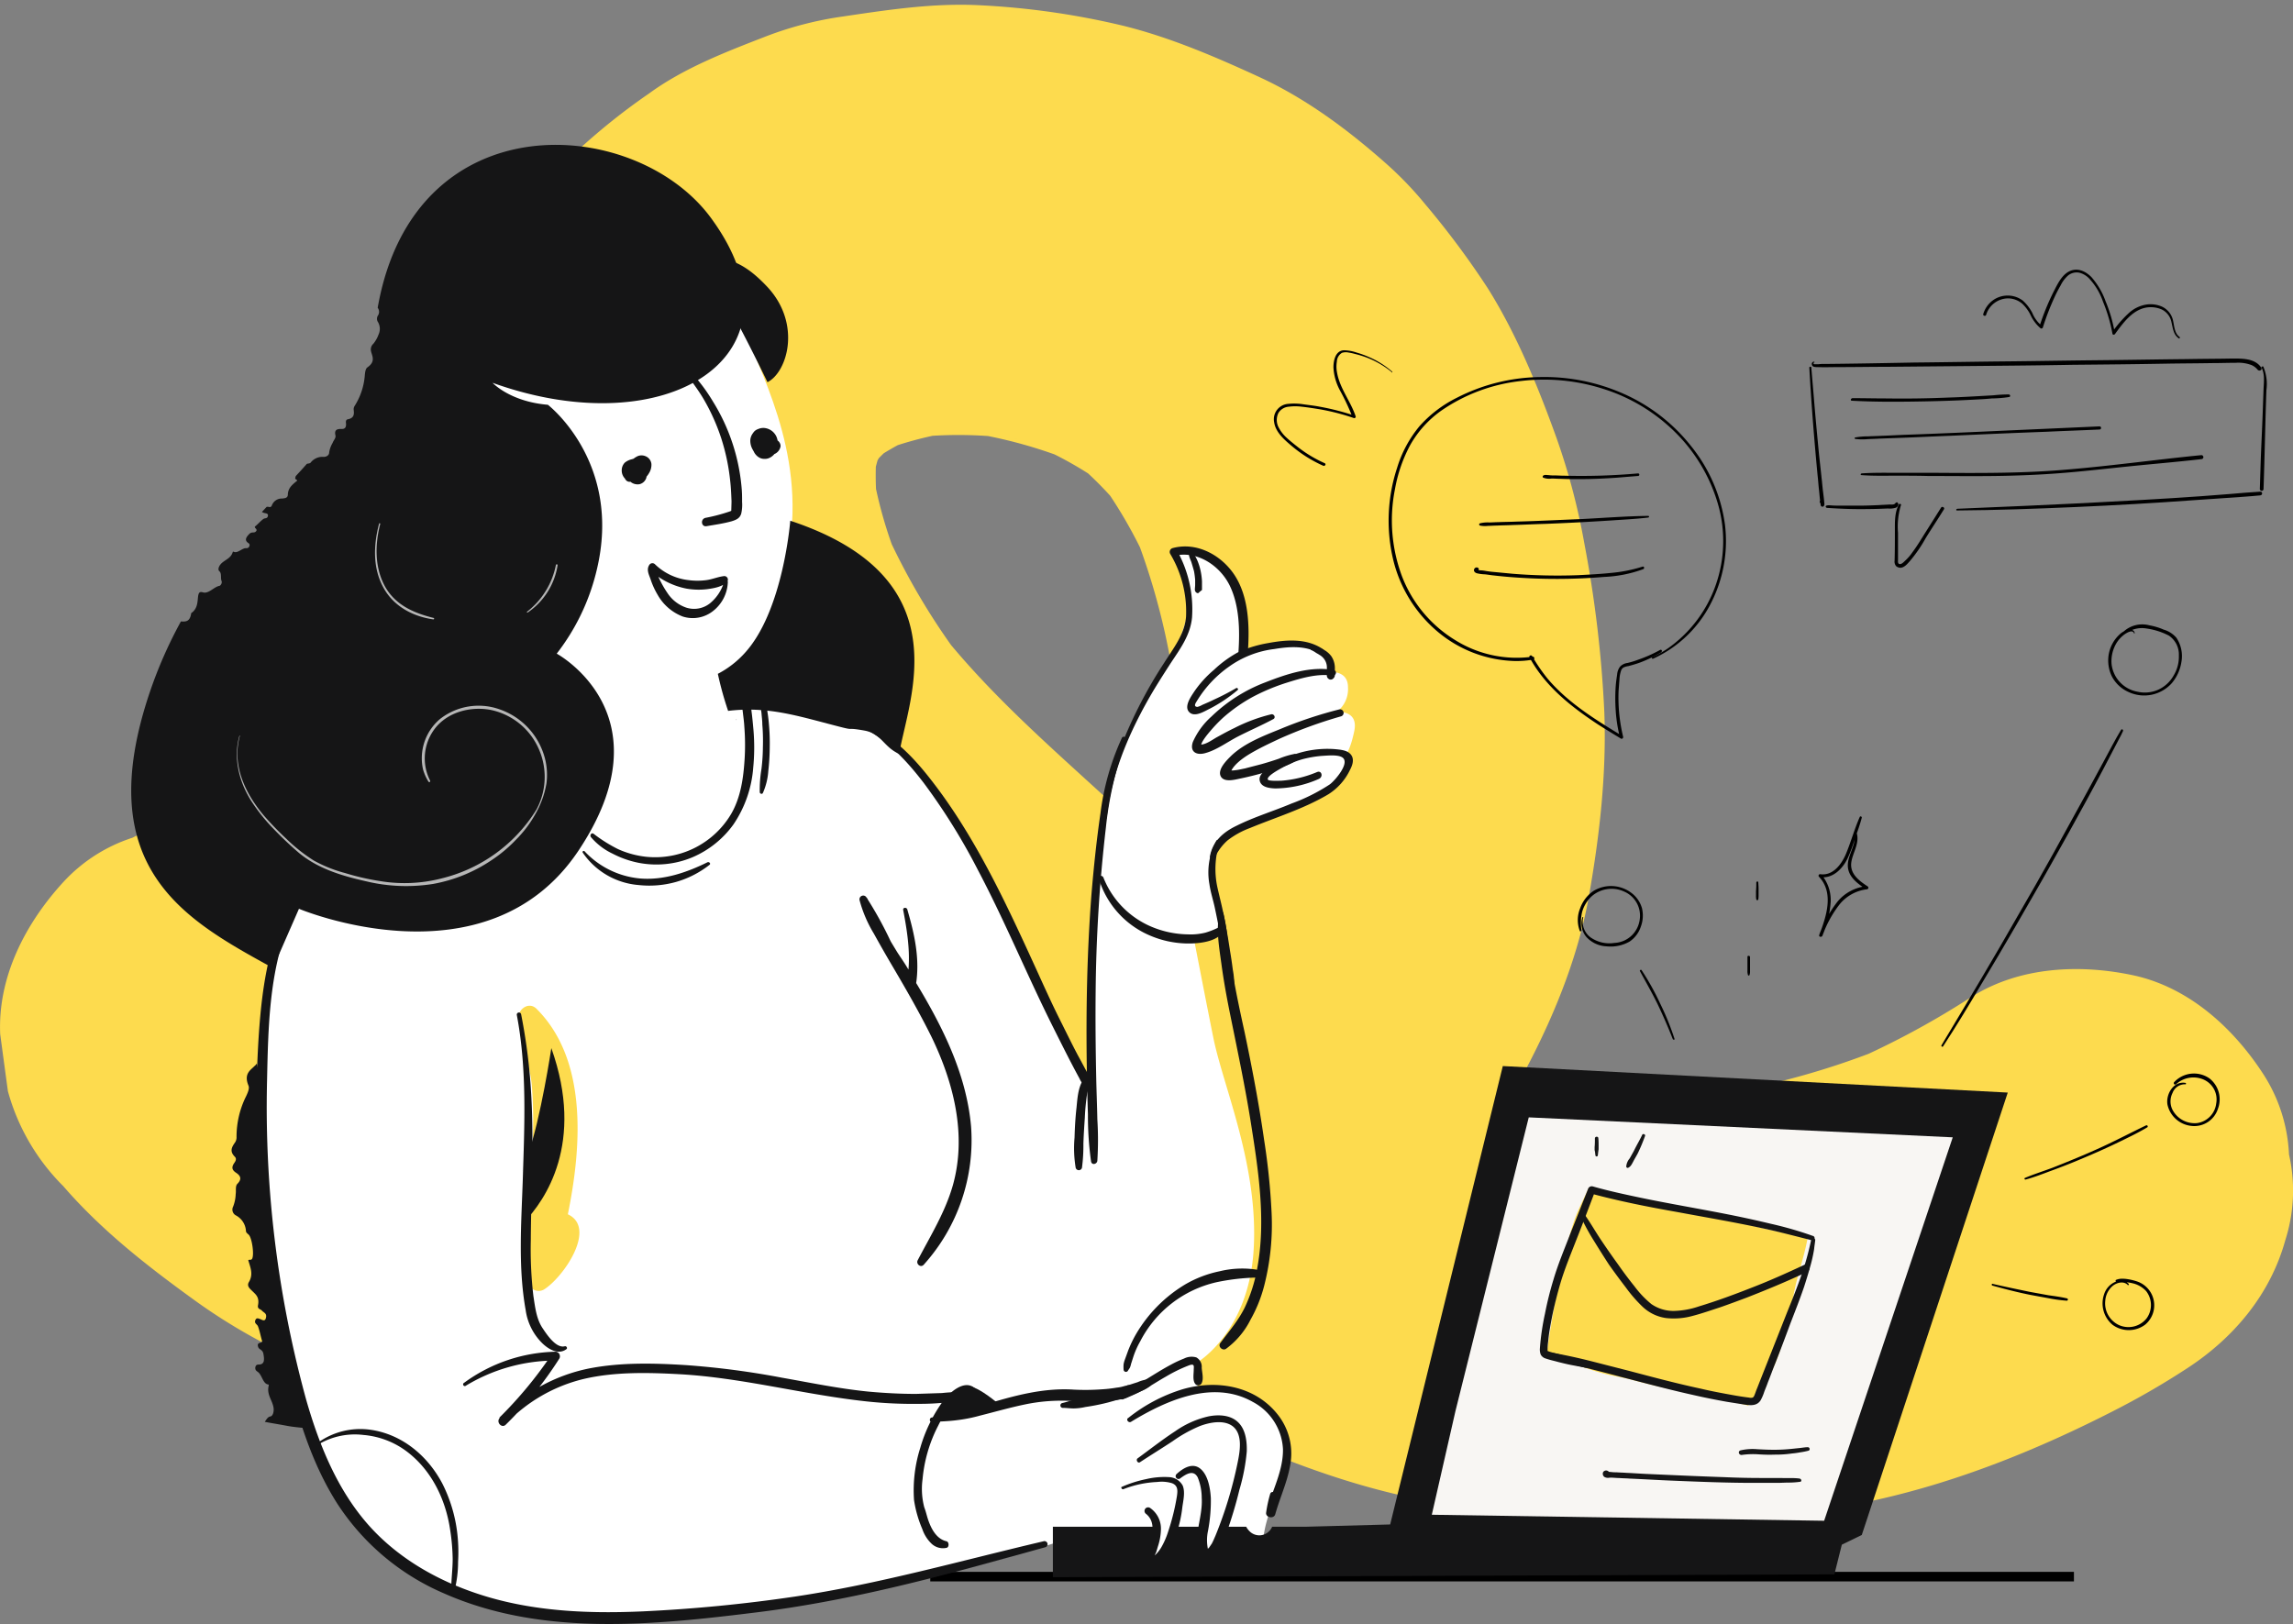 <svg xmlns="http://www.w3.org/2000/svg" width="480" height="340.032"><rect width="100%" height="100%" fill="#808080" stroke="none"/><g data-name="Group 10238"><g data-name="Group 10156"><path fill="#fddb4e" d="M412.357 208.947a176.537 176.537 0 0 1-26.561 14.086c3.581-1.492 7.163-3.044 10.744-4.536a164.2 164.2 0 0 1-40.883 11.221c4-.537 8-1.074 11.938-1.612a171.411 171.411 0 0 1-44.228 0c4 .537 8 1.074 11.938 1.612-14.683-1.97-29.486-5.432-43.154-11.221 3.581 1.492 7.163 3.044 10.744 4.536a153.427 153.427 0 0 1-32.238-19.34c3.044 2.328 6.088 4.715 9.132 7.043-14.922-11.578-28.232-24.943-41.96-37.843-14.564-13.728-29.9-26.2-42.2-42.139 2.328 3.044 4.715 6.088 7.043 9.132a142.655 142.655 0 0 1-18.443-31.336c1.492 3.581 3.044 7.162 4.536 10.744a92.283 92.283 0 0 1-6.506-23.159c.537 4 1.074 8 1.612 11.938a65.713 65.713 0 0 1-.119-16.056c-.537 4-1.074 8-1.612 11.938a51.706 51.706 0 0 1 3.581-13.31c-1.492 3.581-3.044 7.162-4.536 10.744a49.274 49.274 0 0 1 6.028-10.266c-2.328 3.044-4.715 6.088-7.043 9.132a53.241 53.241 0 0 1 9.192-9.132c-3.044 2.328-6.088 4.715-9.132 7.043a61.5 61.5 0 0 1 13.012-7.521c-3.581 1.492-7.162 3.044-10.744 4.536a77.025 77.025 0 0 1 18.921-5.014c-4 .537-8 1.074-11.937 1.612a89.522 89.522 0 0 1 23.636.179c-4-.537-8-1.074-11.937-1.612a98.549 98.549 0 0 1 25.009 6.924c-3.581-1.492-7.163-3.044-10.744-4.536a77.68 77.68 0 0 1 17.071 9.669c-3.044-2.328-6.088-4.715-9.132-7.043a75.341 75.341 0 0 1 12.654 12.773c-2.328-3.044-4.715-6.088-7.043-9.132a98.1 98.1 0 0 1 12.117 21.01c-1.492-3.581-3.044-7.162-4.536-10.744a144.393 144.393 0 0 1 9.49 35.753c-.537-4-1.074-8-1.612-11.938a149.177 149.177 0 0 1 .537 37.9c.537-4 1.074-8 1.612-11.938a92.692 92.692 0 0 1-6.207 23.636c1.492-3.581 3.044-7.163 4.536-10.744a73.669 73.669 0 0 1-9.252 15.817c2.328-3.044 4.715-6.088 7.043-9.132a77.635 77.635 0 0 1-13.788 13.489c3.044-2.328 6.088-4.715 9.132-7.043a119.883 119.883 0 0 1-26.024 14.626c3.581-1.492 7.162-3.044 10.744-4.536a261.016 261.016 0 0 1-64.343 17.25c4-.537 8-1.074 11.938-1.612a185.348 185.348 0 0 1-47.75.537c4 .537 8 1.074 11.938 1.612a142.741 142.741 0 0 1-35.753-9.61c3.581 1.492 7.162 3.044 10.744 4.536a120.982 120.982 0 0 1-26.085-15.158c3.044 2.328 6.088 4.715 9.132 7.043a106.472 106.472 0 0 1-15.638-15.041 33.054 33.054 0 0 0-14.5-9.311 34.075 34.075 0 0 0-17.369-3.88 34.075 34.075 0 0 0-17.369 3.88 33.742 33.742 0 0 0-14.5 9.311C5.354 193.309-.495 204.53.042 216.527c.537 4 1.074 8 1.612 11.938a44.706 44.706 0 0 0 11.579 19.876c8 9.252 17.548 16.712 27.456 23.875a119.4 119.4 0 0 0 22.144 12.654c11.341 4.954 22.622 9.61 34.738 12.415a222.155 222.155 0 0 0 38.737 5.133 189.132 189.132 0 0 0 30.2-1.194 333.337 333.337 0 0 0 41.3-6.983c21.01-5.073 42.02-12.236 61.12-22.323a142.853 142.853 0 0 0 29.247-20.95 102.722 102.722 0 0 0 11.639-13.31c3.88-5.014 7.64-9.848 10.505-15.519 5.611-10.923 10.266-22.741 12.355-34.857 2.208-12.594 3.641-25.367 3.163-38.2a250.574 250.574 0 0 0-4.178-35.275 138.85 138.85 0 0 0-5.969-22.5c-3.82-10.565-8.237-21.368-14.265-30.978a178.431 178.431 0 0 0-13.068-17.552 74.516 74.516 0 0 0-7.938-8.3c-8.058-7.162-16.832-13.728-26.621-18.264-9.192-4.238-18.742-8.356-28.59-10.8a162.8 162.8 0 0 0-29.844-4.3c-9.729-.537-19.219.9-28.829 2.328a73.251 73.251 0 0 0-16.354 4.238c-8.3 3.223-17.011 6.566-24.293 11.878a134.681 134.681 0 0 0-14.564 11.579 89.543 89.543 0 0 0-8.416 9.968 85.886 85.886 0 0 0-7.7 10.923 123.035 123.035 0 0 0-7.461 17.309 50.336 50.336 0 0 0-2.089 7.819 134.934 134.934 0 0 0-2.447 20.174 58.919 58.919 0 0 0 .418 9.192 168.792 168.792 0 0 0 3.223 21.129c2.626 11.1 7.4 21.846 12.3 32.112a149.06 149.06 0 0 0 14.265 23.457c7.461 10.087 15.22 19.876 24.114 28.71 6.387 6.387 13.37 12.176 20 18.324 12.594 11.579 24.651 23.815 37.543 34.977 15.28 13.251 31.694 26.2 50.2 34.5 11.878 5.312 23.636 9.908 36.23 12.952a266.546 266.546 0 0 0 39.991 6.208c20.353 1.731 41.3-.418 61.239-4.835 17.19-3.82 33.9-10.565 49.541-18.563a163.726 163.726 0 0 0 15.4-8.893c9.789-6.327 17.548-15.459 20.712-26.919a34.052 34.052 0 0 0 .776-17.966 33.676 33.676 0 0 0-5.312-16.713c-6.208-9.61-15.4-18.085-26.919-20.712-11.4-2.507-24.352-1.97-34.559 4.656Z" data-name="Path 13276"/></g><path fill="#fff" d="M283.49 153.08c.955-4.536-3.7-4-3.7-4a5.972 5.972 0 0 0 2.387-5.193c0-3.7-4-3.163-4-3.163s1.194-4.536-3.342-5.551a18.354 18.354 0 0 0-8.356 0l-6.387 1.85s1.074-11.281-3.163-16.951c-4.238-5.73-11.7-4.536-11.7-4.536s5.432 6.088 3.163 13.907-4.118 8.893-7.282 13.907-8.356 16.712-9.789 25.725-2.149 18.861-2.149 18.861l-1.194 29.187v9.968s-12.355-24.949-17.25-35.275-11.7-22.8-18.443-30.262c-6.745-7.4-10.5-12.176-10.5-12.176s-48.407-7.819-57.957-7.819-46.972 15.938-46.972 15.938l-12.713 29.844c-3.641 6.207-8.476 10.624-9.013 36.588-.537 26.024 3.7 68.462 13.251 85.413s24.412 29.724 66.313 29.187 88.338-16.175 88.338-16.175 26.5 5.312 28.411 5.551 11.937 2.626 13.012-5.849 6.088-12.475 4.536-20.294c-1.612-7.819-8.774-10.505-12.176-10.863a45.439 45.439 0 0 0-6.088-.239l-.239-5.312s10.863-6.208 11.938-23.636c1.074-17.369-6.207-33.843-8.356-44.049-.955-4.656-3.1-15.7-4.118-20.95-.179-.836 5.909-.239 5.73-1.015-.955-5.193-1.731-9.55-1.91-11.281-.418-3.7-.239-8.237 6.207-10.863 6.506-2.626 16.474-5.849 19.757-9.132 3.342-3.343 1.85-6.387 1.85-6.387s.949-.419 1.904-4.955ZM113.856 270.006a2.216 2.216 0 0 1-3.223-1.313c-1.791-8.953 0-17.906.716-26.859a95.629 95.629 0 0 0 0-14.325c-.358-4.656-2.328-8.893-2.567-13.549v-.239c-.955-1.91 1.731-4.3 3.522-2.507 10.8 10.744 9.431 29.008 6.566 43.035 6.15 2.866-.894 13.192-5.014 15.757Z" data-name="Path 13277"/><path fill="#fff" d="M156.948 71.785c4.357 10.863 13.668 29.486 6.088 51.57s-13.251 26.5-13.251 26.5l-45.537-4.952-2.984-16.533s-12.117-35.037-12.117-37.6 10.326-23.457 10.326-23.457l14.922-4 41.363-1.015Z" data-name="Path 13278"/><path fill="none" stroke="#000" stroke-miterlimit="10" stroke-width="2" d="M434.142 330.113H194.735" data-name="Path 13279"/><g data-name="Group 10169"><g data-name="Group 10167"><g data-name="Group 10157"><path d="M378.751 76.978c.418 7.521 1.015 15.041 1.731 22.562.119 1.015.179 2.089.3 3.1.119 1.074.179 2.149.358 3.163a.366.366 0 0 0 .716 0 .885.885 0 0 0-.477-1.015c-.358-.179-.657.358-.3.537.119.06.119.119.119.179l.716.179c-.06-.955-.179-1.85-.3-2.805s-.179-1.85-.3-2.805c-.179-1.85-.418-3.7-.6-5.611-.358-3.76-.716-7.461-1.015-11.221-.179-2.089-.358-4.238-.537-6.327 0-.179-.418-.179-.418.06Z" data-name="Path 13280"/></g><g data-name="Group 10158"><path d="M382.332 106.165c.06 0 .06-.06 0 0-.06-.06-.06 0 0 0Z" data-name="Path 13281"/></g><g data-name="Group 10159"><path d="M382.213 106.166a.058.058 0 0 0 .06.06.238.238 0 0 0 .239.119c2.805.179 5.67.3 8.476.239 1.433 0 2.805-.06 4.238-.119a3.908 3.908 0 0 0 1.671-.179c.418-.239.657-.6.358-1.015-.119-.179-.358-.06-.477.06-.239.418-.9.3-1.253.3-.716.06-1.373.06-2.089.119-1.373.06-2.686.119-4.059.119h-4.059c-.716 0-1.373 0-2.089-.06-.119 0-1.253-.119-1.015.358Z" data-name="Path 13282"/></g><g data-name="Group 10160"><path d="M397.498 105.628c-.9 1.671-.836 3.641-.836 5.491 0 2.089 0 4.178-.06 6.267a1.5 1.5 0 0 0 .3 1.134 1.464 1.464 0 0 0 .955.358c.836-.06 1.492-.9 1.97-1.432a29.441 29.441 0 0 0 3.283-4.775c1.253-2.029 2.567-4 3.82-6.028.239-.358-.358-.716-.6-.358l-3.044 4.835c-.955 1.492-1.85 3.044-2.925 4.477a10.37 10.37 0 0 1-1.671 1.91c-.239.239-.6.6-.955.6-.537 0-.418-.6-.418-.955v-5.611a15.4 15.4 0 0 1 .6-5.73c.179-.239-.3-.477-.418-.179Z" data-name="Path 13283"/></g><g data-name="Group 10161"><path d="M379.706 75.724a.468.468 0 0 0-.418.6c.06.478.6.537 1.015.537 1.612.06 3.223 0 4.835 0 3.283 0 6.566-.06 9.789-.06l19.518-.179c6.506-.06 12.952-.119 19.458-.239 6.506-.06 13.012-.119 19.518-.239 3.283-.06 6.566-.06 9.789-.119 1.612 0 3.223-.06 4.775-.06a7.853 7.853 0 0 1 3.342.477 3.344 3.344 0 0 1 1.253.955c.358.418 1.074.06.776-.418-1.313-1.97-3.939-1.91-6.088-1.91-3.163.06-6.267.06-9.431.119-6.327.06-12.713.179-19.04.239s-12.654.179-18.981.239-12.654.179-18.981.239c-6.327.119-12.713.239-19.04.3a7.222 7.222 0 0 0-1.134.06h-.836q-.269 0-.179-.358c.239.06.239-.179.06-.179Z" data-name="Path 13284"/></g><g data-name="Group 10162"><path d="M473.415 76.978c.716 1.373.478 3.044.418 4.536l-.179 5.014c-.119 3.4-.3 6.745-.418 10.147l-.179 5.73a.389.389 0 0 0 .776 0c.239-6.924.358-13.788.6-20.712a9.384 9.384 0 0 0-.657-4.954c-.179-.06-.478.06-.358.239Z" data-name="Path 13285"/></g><g data-name="Group 10163"><path d="M409.67 106.881c8.237-.06 16.534-.358 24.77-.716s16.533-.836 24.77-1.433c2.328-.179 4.656-.3 6.983-.477s4.656-.3 6.983-.537c.477-.06.477-.776 0-.776-2.089.119-4.118.3-6.207.478s-4.119.3-6.208.478c-4.118.3-8.177.537-12.3.776-8.237.477-16.533.9-24.77 1.253-4.656.179-9.311.418-13.967.6-.3.06-.3.358-.06.358Z" data-name="Path 13286"/></g><g data-name="Group 10164"><path d="M387.645 83.902c4.3.239 8.6.239 12.893.179s8.6-.179 12.893-.418c1.194-.06 2.387-.119 3.522-.239a24.963 24.963 0 0 0 3.641-.3c.3-.06.239-.478-.06-.537a29.164 29.164 0 0 0-3.223.179l-3.163.179c-2.149.119-4.3.239-6.446.3q-6.357.269-12.713.179c-2.447 0-4.835-.06-7.222-.06-.418.119-.418.537-.119.537Z" data-name="Path 13287"/></g><g data-name="Group 10165"><path d="M388.36 91.9a11.1 11.1 0 0 0 2.447.06c.836-.06 1.671-.06 2.507-.119 1.671-.06 3.342-.119 4.954-.179 3.343-.119 6.685-.3 10.028-.418 6.625-.3 13.31-.6 19.936-.836 3.76-.179 7.521-.3 11.281-.478a.329.329 0 0 0 0-.657l-20.055.9c-6.625.3-13.31.6-19.936.836-1.91.06-3.76.179-5.67.239-.955.06-1.91.06-2.805.119a14.226 14.226 0 0 0-2.746.239c-.06 0-.119.239.06.3Z" data-name="Path 13288"/></g><g data-name="Group 10166"><path d="M389.675 99.48c2.328.179 4.656.119 6.983.119s4.656 0 6.983.06c4.656 0 9.311.06 13.967 0 4.6-.06 9.192-.239 13.788-.6 4.656-.358 9.252-.9 13.907-1.373 5.193-.537 10.326-.955 15.519-1.552a.418.418 0 0 0 0-.836c-9.252.9-18.5 2.208-27.755 2.984-9.252.836-18.5.776-27.755.716h-7.7c-2.626 0-5.253-.06-7.879.119-.3.06-.3.358-.06.358Z" data-name="Path 13289"/></g></g><g data-name="Group 10168"><path d="M456.225 70.53c-1.074-.776-1.074-2.388-1.373-3.581a4.213 4.213 0 0 0-2.149-2.686 5.936 5.936 0 0 0-3.522-.477 7.094 7.094 0 0 0-3.641 1.85 23.72 23.72 0 0 0-3.4 3.939c.179 0 .358.06.537.06a30.748 30.748 0 0 0-1.91-6.566 15.59 15.59 0 0 0-2.984-5.073c-1.194-1.194-2.805-1.97-4.477-1.253-1.731.776-2.626 2.805-3.462 4.417a50.788 50.788 0 0 0-2.925 7.222c.179-.06.3-.119.477-.179a6.841 6.841 0 0 1-1.97-2.686 9.2 9.2 0 0 0-1.97-2.567 5.286 5.286 0 0 0-6.207-.119 5.456 5.456 0 0 0-2.089 2.925c-.119.358.477.537.6.179a4.854 4.854 0 0 1 4.6-3.462 4.645 4.645 0 0 1 2.984 1.134 8.361 8.361 0 0 1 1.791 2.507 7.97 7.97 0 0 0 2.029 2.626.33.33 0 0 0 .477-.179 53.367 53.367 0 0 1 2.328-6.088 28.559 28.559 0 0 1 1.373-2.686 6.821 6.821 0 0 1 1.552-2.089 2.873 2.873 0 0 1 2.387-.6 4.38 4.38 0 0 1 2.029 1.194 13.553 13.553 0 0 1 2.925 4.894 33.011 33.011 0 0 1 1.97 6.685c.06.3.418.239.537.06 1.612-2.208 3.522-4.894 6.327-5.491a5.754 5.754 0 0 1 3.462.358 3.755 3.755 0 0 1 2.029 2.686c.3 1.253.418 2.686 1.612 3.4.06.06.239-.239.06-.358Z" data-name="Path 13290"/></g></g><g data-name="Group 10177"><g data-name="Group 10175"><g data-name="Group 10170"><path d="M346.043 137.919a25.272 25.272 0 0 0 12-11.4 28.5 28.5 0 0 0 3.044-16.713 33.313 33.313 0 0 0-7.1-16.414 37.145 37.145 0 0 0-14.206-10.982 40.9 40.9 0 0 0-17.488-3.462 39.177 39.177 0 0 0-17.369 4.357 25.779 25.779 0 0 0-7.759 5.909 25.041 25.041 0 0 0-4.715 8.774 35.333 35.333 0 0 0-.9 18.8 28.338 28.338 0 0 0 9.311 15.4 26.142 26.142 0 0 0 15.937 6.208 19.7 19.7 0 0 0 4.178-.3c.358-.06.239-.657-.179-.6a24.286 24.286 0 0 1-16.354-3.581 27 27 0 0 1-10.983-13.31 33.4 33.4 0 0 1-1.432-18.264 30.726 30.726 0 0 1 3.163-9.132 22.181 22.181 0 0 1 6.506-7.222 36.267 36.267 0 0 1 16.653-6.208 40.685 40.685 0 0 1 17.367 1.675 37.247 37.247 0 0 1 14.982 9.072 34.816 34.816 0 0 1 8.953 15.1 27.935 27.935 0 0 1-.478 16.832 27.193 27.193 0 0 1-9.789 13.131 19.888 19.888 0 0 1-3.462 1.97c-.3.119-.119.418.119.358Z" data-name="Path 13291"/></g><g data-name="Group 10171"><path d="M347.538 136.069a28.332 28.332 0 0 1-4.536 2.029 17.343 17.343 0 0 1-2.328.716 2.581 2.581 0 0 0-1.552.776 3.124 3.124 0 0 0-.6 1.612c-.119.836-.239 1.612-.3 2.447a36.827 36.827 0 0 0 0 5.133 30.332 30.332 0 0 0 .9 5.67 3.311 3.311 0 0 0 .478-.358c-5.611-3.4-11.341-6.924-15.638-12a36.534 36.534 0 0 1-3.224-4.709c-.239-.358-.776-.06-.537.3 3.283 6.028 8.655 10.266 14.265 13.967a210.753 210.753 0 0 0 4.835 2.984c.239.179.537-.119.477-.358a34.832 34.832 0 0 1-.955-9.61c.06-.776.119-1.612.179-2.387a6.766 6.766 0 0 1 .358-1.91 1.192 1.192 0 0 1 .477-.6 3.276 3.276 0 0 1 1.015-.3 30.948 30.948 0 0 0 2.209-.657 27.652 27.652 0 0 0 4.656-2.208c.358-.3.119-.657-.179-.537Z" data-name="Path 13292"/></g><g data-name="Group 10172"><path d="M342.88 99.123a133.77 133.77 0 0 1-15.459.477c-.716 0-1.492-.06-2.208-.06a5.461 5.461 0 0 1-1.015-.06c-.358 0-.776-.119-1.074.06-.179.06-.3.358-.06.478a3.388 3.388 0 0 0 1.731.179c.657 0 1.313.06 1.97.06 1.313.06 2.626.06 3.88.06 2.626 0 5.193-.119 7.819-.3 1.492-.119 2.925-.239 4.417-.358a.269.269 0 1 0 0-.537Z" data-name="Path 13293"/></g><g data-name="Group 10173"><path d="M345.029 108.016c-4.6.06-9.192.418-13.788.657-4.6.179-9.192.418-13.788.537-1.313.06-2.567.06-3.88.119-.6 0-1.253.06-1.85.06a6.706 6.706 0 0 0-1.91.179.249.249 0 0 0 0 .478 5.244 5.244 0 0 0 1.671.06c.6 0 1.194-.06 1.791-.06 1.134-.06 2.268-.06 3.4-.119 2.268-.06 4.536-.179 6.8-.239q6.894-.269 13.788-.716c2.567-.179 5.133-.3 7.7-.6.3 0 .3-.358.06-.358Z" data-name="Path 13294"/></g><g data-name="Group 10174"><path d="M343.834 118.641a30.486 30.486 0 0 1-6.563 1.312c-2.268.239-4.6.358-6.924.477a116.847 116.847 0 0 1-13.728-.3l-3.76-.358a20.8 20.8 0 0 1-1.91-.239 6.575 6.575 0 0 0-1.074-.119c-.119 0-.239-.06-.358-.06a.219.219 0 0 1-.179-.06c-.119-.06-.179-.06-.239.119a.3.3 0 0 0 .358-.478.546.546 0 0 0-.836.179c-.239.418.119.776.477.9a8.073 8.073 0 0 0 1.731.239c.657.06 1.253.179 1.91.239 2.567.3 5.133.478 7.759.6a119.443 119.443 0 0 0 15.34-.3 26.878 26.878 0 0 0 8.117-1.612c.358-.119.239-.657-.119-.537Z" data-name="Path 13295"/></g></g><g data-name="Group 10176"><path d="M291.428 77.814a18.4 18.4 0 0 0-4.835-3.044 19.655 19.655 0 0 0-2.626-.955 8.5 8.5 0 0 0-2.686-.478c-1.731.119-2.149 2.149-2.149 3.581a11.3 11.3 0 0 0 1.373 4.835 47.994 47.994 0 0 1 2.626 5.611l.358-.358a51.291 51.291 0 0 0-7.222-1.85c-1.194-.239-2.447-.358-3.641-.537a12 12 0 0 0-2.925-.06 3.221 3.221 0 0 0-2.984 3.82c.3 2.149 2.149 3.7 3.7 5.014a27.652 27.652 0 0 0 6.566 4.118c.358.179.716-.358.3-.537a26.756 26.756 0 0 1-5.491-3.283c-.836-.657-1.671-1.313-2.447-2.029a7.607 7.607 0 0 1-1.791-2.387 3.3 3.3 0 0 1 .06-2.805 2.763 2.763 0 0 1 2.149-1.313 10.569 10.569 0 0 1 2.746 0c1.134.119 2.268.3 3.4.477a46.29 46.29 0 0 1 7.521 1.91.3.3 0 0 0 .358-.358c-1.015-3.1-3.283-5.79-3.88-9.073a6.428 6.428 0 0 1-.06-2.388 2.237 2.237 0 0 1 1.074-1.85 2.684 2.684 0 0 1 1.373-.06 11.289 11.289 0 0 1 1.373.3 20.149 20.149 0 0 1 2.507.776 18.858 18.858 0 0 1 5.193 3.044c0 .179.179 0 .06-.119Z" data-name="Path 13296"/></g></g><g data-name="Group 10189"><path fill="#151516" d="m314.587 223.213-23.577 95.978-17.727.477H266.3a2.762 2.762 0 0 1-.776 1.074 2.869 2.869 0 0 1-3.939-.119 3.642 3.642 0 0 1-.716-.955h-4.894a6.982 6.982 0 0 1-.418 1.492c-.418.955-1.015 1.85-1.432 2.805a1.884 1.884 0 0 1-2.268 1.313c-.9-.239-.836-1.552-.418-2.507.358-.9-.06-1.492.358-2.328.119-.239.3-.537.418-.776h-6.446c.06 1.91-1.373 3.82-2.507 5.491-1.313 1.97-3.044.239-1.731-1.731.716-1.074.537-2.447.478-3.76H220.4v10.566l163.6-.6 1.552-6.207 4.178-2.029 30.56-92.635Z" data-name="Path 13297"/><path fill="#f8f6f3" d="m408.774 238.134-26.919 80.28-82.13-1.258 4.954-21.726 15.34-61.478Z" data-name="Path 13298"/><path fill="#fddb4e" d="M329.568 255.504c.836-2.387 2.029-4.6 3.044-6.864a91.415 91.415 0 0 1 9.669 2.388 68.419 68.419 0 0 0 9.013 2.208c3.163.477 6.267 1.134 9.311 1.85 5.909 1.432 11.758 3.1 17.847 3.82-.537 3.1-1.492 6.088-2.328 9.192-.836 3.342-1.253 6.8-2.149 10.207-1.552 5.73-3.641 11.639-8 15.937v.06c-1.791-.418-3.522-.9-5.312-1.253-3.223-.716-6.387-1.253-9.61-1.91s-6.387-1.432-9.55-2.268c-1.552-.418-3.163-.657-4.715-1.015a44.967 44.967 0 0 1-4.835-1.432c-2.746-.9-5.491-1.731-8.237-2.686.9-5.969 1.85-11.937 3.1-17.847a80.765 80.765 0 0 1 2.752-10.387Z" data-name="Path 13299"/><g data-name="Group 10181"><g data-name="Group 10178"><path fill="#151516" d="M379.168 259.443a59.889 59.889 0 0 1-2.149 7.759c-.9 2.567-1.91 5.073-2.925 7.58-2.089 5.312-4.178 10.565-6.267 15.877-.239.537-.418 1.194-.657 1.671a.7.7 0 0 1-.3.3 1.433 1.433 0 0 1-.716 0 58.517 58.517 0 0 1-3.164-.478c-2.328-.418-4.6-.836-6.864-1.373-5.014-1.074-9.968-2.388-14.922-3.7l-7.7-1.97a114.036 114.036 0 0 0-7.819-1.731c-.656-.119-1.313-.179-1.91-.239a.456.456 0 0 0-.6.358.5.5 0 0 0 .358.6c1.313.358 2.567.776 3.88 1.134s2.626.657 3.939 1.015c2.626.657 5.253 1.313 7.879 2.029 5.073 1.313 10.147 2.686 15.28 3.82 2.328.537 4.715 1.015 7.1 1.433l3.4.537c1.253.179 2.686.418 3.522-.836a9.55 9.55 0 0 0 .776-1.791c.239-.657.537-1.313.776-2.029.537-1.313 1.015-2.686 1.552-4a435.351 435.351 0 0 0 3.1-8.177c1.015-2.626 2.029-5.193 2.925-7.819.418-1.313.836-2.626 1.194-3.939a31.174 31.174 0 0 0 .9-3.939c.06-.657.179-1.313.239-1.97-.179-.418-.776-.478-.836-.119Z" data-name="Path 13300"/></g><g data-name="Group 10179"><path fill="#151516" d="M379.527 258.787a75.8 75.8 0 0 0-8.893-2.567 219.843 219.843 0 0 0-9.013-1.97c-6.028-1.194-12.117-2.208-18.145-3.462-3.4-.716-6.745-1.432-10.087-2.387a.817.817 0 0 0-.955.537l-3.76 9.49c-1.194 3.1-2.507 6.207-3.462 9.431a69.771 69.771 0 0 0-1.791 7.163 51.858 51.858 0 0 0-1.074 7.342 2.911 2.911 0 0 0 .179 1.253 1.687 1.687 0 0 0 1.074.836c.836.3 1.731.478 2.567.716.955.239 1.91.478 2.865.657l2.865.537a.466.466 0 0 0 .239-.9c-1.612-.537-3.164-1.134-4.775-1.612a36.095 36.095 0 0 0-2.387-.657c-.179-.06-.418-.119-.6-.179-.06 0-.119-.06-.179-.06l-.119-.06c-.06 0-.119-.06-.179-.06h.06v-.358a13.551 13.551 0 0 1 .119-1.552c.06-.6.119-1.074.179-1.552.179-1.253.418-2.507.657-3.76a89.789 89.789 0 0 1 1.731-6.924c.9-3.044 2.149-6.028 3.283-8.953 1.373-3.462 2.686-6.924 4-10.386-.3.179-.657.358-.955.537 5.969 1.612 12 2.805 18.085 3.88 6.088 1.134 12.117 2.149 18.145 3.462 3.342.716 6.685 1.612 10.028 2.447a.474.474 0 1 0 .3-.9Z" data-name="Path 13301"/></g><g data-name="Group 10180"><path fill="#151516" d="M330.821 254.549a43.558 43.558 0 0 0 2.805 5.193 234.77 234.77 0 0 0 3.163 5.014 139.882 139.882 0 0 0 3.522 4.775 29.537 29.537 0 0 0 3.581 4.118 8.941 8.941 0 0 0 4.894 2.328 14.84 14.84 0 0 0 5.611-.477c1.85-.478 3.7-1.134 5.551-1.731 1.91-.657 3.82-1.373 5.73-2.089 3.82-1.492 7.58-3.044 11.341-4.775.477-.239.9-.418 1.373-.657a.839.839 0 0 0 .3-1.074.782.782 0 0 0-1.074-.3c-3.583 1.672-7.162 3.283-10.862 4.713-3.641 1.432-7.342 2.805-11.1 3.939a17.379 17.379 0 0 1-5.252.955 8.144 8.144 0 0 1-4.715-1.432 20.693 20.693 0 0 1-3.522-3.7 80.198 80.198 0 0 1-3.4-4.536c-1.253-1.731-2.507-3.522-3.7-5.312s-2.268-3.7-3.522-5.432c-.3-.418-.955 0-.716.478Z" data-name="Path 13302"/></g></g><g data-name="Group 10182"><path fill="#151516" d="M343.774 237.599c-.537 1.134-1.194 2.208-1.731 3.342l-.9 1.612a3 3 0 0 0-.716 1.671.3.3 0 0 0 .358.3c.6-.239.836-.836 1.134-1.373.3-.6.656-1.134.955-1.731a37.676 37.676 0 0 0 1.492-3.581c.119-.358-.477-.537-.6-.239Z" data-name="Path 13303"/></g><g data-name="Group 10183"><path fill="#151516" d="M333.866 238.373c0 .6 0 1.194-.06 1.791v.418a1.314 1.314 0 0 0 .06.478c.06.3.06.6.119.9a.249.249 0 0 0 .478 0c.06-.3.06-.6.119-.9 0-.179.06-.3.06-.478v-.477c0-.6 0-1.194-.06-1.791 0-.418-.716-.418-.716.06Z" data-name="Path 13304"/></g><g data-name="Group 10184"><path d="M388.181 174.627c.418 2.268-1.373 4.3-1.373 6.566 0 2.328 1.97 3.76 3.76 4.954.06-.179.119-.418.179-.6a9.055 9.055 0 0 0-6.088 3.223 25.3 25.3 0 0 0-3.82 6.924c.239.06.418.119.656.179a21.013 21.013 0 0 0 1.731-7.1 8.238 8.238 0 0 0-1.97-5.67c-.119.179-.179.358-.3.537 2.626.418 4.715-1.671 5.79-3.88a29.028 29.028 0 0 0 1.492-4c.537-1.492 1.074-2.984 1.492-4.536.06-.239-.3-.418-.418-.179-1.134 2.567-1.85 5.253-2.925 7.819-.9 2.089-2.686 4.536-5.312 4.178a.32.32 0 0 0-.3.537c3.223 3.4 1.492 8.416.06 12.176-.179.418.477.537.657.179a23.446 23.446 0 0 1 3.581-6.566 8.671 8.671 0 0 1 5.73-3.163.335.335 0 0 0 .179-.6c-1.731-1.134-3.7-2.567-3.462-4.894.239-2.089 1.731-3.939 1.194-6.148-.179-.358-.6-.179-.537.06Z" data-name="Path 13305"/></g><g data-name="Group 10185"><path d="M367.649 184.834a16.789 16.789 0 0 1-.06 1.731v.9a3.674 3.674 0 0 0 .06.836.211.211 0 0 0 .418 0 4.232 4.232 0 0 0 .06-.836v-.9a16.789 16.789 0 0 0-.06-1.731c.06-.358-.418-.358-.418 0Z" data-name="Path 13306"/></g><g data-name="Group 10186"><path d="M365.799 200.353v2.865a2.629 2.629 0 0 0 .119.955.169.169 0 0 0 .3 0 2.32 2.32 0 0 0 .119-.9v-2.925c-.06-.3-.537-.3-.537 0Z" data-name="Path 13307"/></g><g data-name="Group 10187"><path fill="#151516" d="M378.452 303.015c-.6 0-1.194.119-1.791.179s-1.134.119-1.731.179q-1.791.179-3.581.179c-1.194 0-2.387-.06-3.522-.119a11.173 11.173 0 0 0-3.462.239c-.657.179-.358 1.074.3.955a16.793 16.793 0 0 1 3.462-.119 33.483 33.483 0 0 0 3.462.06 23.276 23.276 0 0 0 3.522-.239 17.234 17.234 0 0 0 1.731-.239 15.847 15.847 0 0 0 1.791-.358.386.386 0 0 0-.179-.716Z" data-name="Path 13308"/></g><g data-name="Group 10188"><path fill="#151516" d="M376.722 309.58c-1.313-.179-2.686-.06-4-.119h-4q-3.939 0-7.879-.179c-5.312-.179-10.565-.418-15.877-.656-1.492-.06-2.984-.179-4.477-.239-.716-.06-1.432-.06-2.149-.119a6.487 6.487 0 0 1-1.074-.06 3.022 3.022 0 0 1-.776-.119l.239.239c0 .179-.06.3-.06.477l-.06.06c-.06.06-.179.119-.239.179h-.116a.452.452 0 0 0-.239-.119c.06-.239.06-.537.119-.776h-.06c-.537.358-.06 1.253.537.9h-.057a.515.515 0 0 0 .358-.656.742.742 0 0 0-1.313-.179.828.828 0 0 0 .239 1.015 1.487 1.487 0 0 0 1.015.179c.657-.06 1.373.06 2.089.06.716.06 1.492.06 2.208.119 2.865.119 5.79.3 8.655.418 5.79.239 11.579.478 17.309.478h4.894c.776 0 1.612-.06 2.387-.06a17.7 17.7 0 0 0 2.507-.179c.3-.119.179-.6-.179-.656Z" data-name="Path 13309"/></g></g><g fill="#151516" data-name="Group 10190"><path d="M110.516 241.835c0 .06-.06.119-.06.179a.3.3 0 0 0 .06-.179Z" data-name="Path 13310"/><path d="M110.456 242.014a4.979 4.979 0 0 0-.239.716 3.367 3.367 0 0 1 .239-.716Z" data-name="Path 13311"/><path d="M110.218 242.73c-.06.239-.179.478-.239.657.06-.239.179-.418.239-.657Z" data-name="Path 13312"/><path d="M110.516 241.775Z" data-name="Path 13313"/><path d="M109.98 243.387c-.119.239-.179.537-.3.776.06-.176.179-.476.3-.776Z" data-name="Path 13314"/><path d="M115.41 219.452s-2.208 14.743-4.894 22.323c0 0-.537 8.237-.776 14.086 4.3-4.476 12.773-16.473 5.67-36.409Z" data-name="Path 13315"/><path d="M109.382 245.118Z" data-name="Path 13316"/><path d="M109.442 244.879c0 .06-.06.119-.06.179 0-.06.06-.119.06-.179Z" data-name="Path 13317"/><path d="M109.501 244.7c0 .06-.06.119-.06.179 0-.06.06-.119.06-.179Z" data-name="Path 13318"/><path d="M109.382 245.058c0 .06 0 .06-.06.06a.058.058 0 0 0 .06-.06Z" data-name="Path 13319"/><path d="M109.68 244.163a5.639 5.639 0 0 1-.179.537Z" data-name="Path 13320"/></g><path fill="#151516" d="M63.005 295.435a76.047 76.047 0 0 1-2.029-9.729c-1.074-6.506-2.567-12.893-3.7-19.4-2.268-12.833-2.388-25.845-2.388-38.8-.418-1.612-.776-3.223-1.134-4.835a1.609 1.609 0 0 1-.418.477c-.836.9-2.387 1.612-1.313 4.178.239.6-.179 1.492-.478 2.149a19.015 19.015 0 0 0-2.03 8.601 1.894 1.894 0 0 1-.358 1.194c-.716 1.015-1.074 1.85 0 2.925.418.418.179.9-.119 1.313-.657.955-.418 1.492.358 2.029.836.537 1.373 1.253.3 2.328-.478.477-.239 1.432-.358 2.149a7.927 7.927 0 0 1-.537 2.626 1.369 1.369 0 0 0 .6 1.85 3.964 3.964 0 0 1 2.089 3.283c0 .3.358.537.6.776.657.716 1.134 4 .716 4.954-.239.477-.6.119-.836.358.418 1.492 1.134 2.925.119 4.6-.478.836.239 1.373.657 1.791.776.776 1.612 1.313 1.253 3.1-.119.776.537.716.836 1.074.358.418 1.074.537.836 1.492-.179.836-.716.477-1.134.3-.358-.119-.836-.418-1.074.179-.3.716.358.836.537 1.313.358.9.537 1.97.836 2.984.239.716-1.253.119-.776 1.373.179.537.9.478 1.074 1.373.239 1.313.239 2.208-.9 2.268-.3 0-.657 0-.776.537-.119.657.3.836.6 1.074.836.716 1.015 2.507 2.149 2.567a.6.6 0 0 1 .06.179c-.537 1.97.836 3.163 1.015 4.835.06.776-.179 1.552-.657 1.671-.537.06-.836.6-1.194 1.134 1.552.3 3.1.537 4.656.836 1.313.239 2.626.358 3.939.477a35.25 35.25 0 0 0-1.021-3.583Z" data-name="Path 13321"/><g data-name="Group 10191"><path fill="#151516" d="M180.648 152.364c5.193 2.626 9.311 7.1 12.773 11.639a129.526 129.526 0 0 1 11.281 18.145c5.67 10.744 10.266 21.965 15.7 32.828a767.738 767.738 0 0 0 3.4 6.745c.716 1.373 1.432 2.746 2.149 4.059a5.078 5.078 0 0 0 1.552 1.97c1.015.657 1.97-.955.955-1.612.358.239-.06-.239-.179-.418-.239-.418-.537-.9-.776-1.313-.657-1.194-1.313-2.447-1.97-3.641-1.134-2.149-2.208-4.357-3.283-6.506-2.208-4.357-4.178-8.834-6.207-13.251-5.849-12.773-12-25.785-20.592-37.006-3.82-5.014-8.476-10.147-14.5-12.415-.418-.179-.716.537-.3.776Z" data-name="Path 13322"/></g><g data-name="Group 10192"><path fill="#151516" d="M189.064 190.504c.955 5.073 1.791 10.326.657 15.459h1.791c-1.074-3.342-3.522-5.909-5.133-9.013a78.319 78.319 0 0 0-5.014-9.073.788.788 0 0 0-1.432.6 26.8 26.8 0 0 0 2.984 6.983 269.085 269.085 0 0 0 4.059 7.1c2.805 4.775 5.551 9.55 8 14.5 4.656 9.61 7.461 20.592 4.477 31.157-1.612 5.611-4.656 10.505-7.342 15.638-.418.776.6 1.671 1.253.955a38.946 38.946 0 0 0 9.908-29.008c-1.015-11.281-6.267-21.428-12.057-30.918-1.671-2.746-3.4-5.491-5.073-8.3a47.085 47.085 0 0 1-4.6-8.535 15.1 15.1 0 0 0-1.313.776c2.328 2.507 3.462 5.611 4.954 8.655 1.432 3.044 3.522 5.849 4.715 8.953.3.776 1.612 1.015 1.791 0 .955-5.551-.239-10.8-1.791-16.116-.3-.418-.9-.239-.836.179Z" data-name="Path 13323"/></g><g data-name="Group 10193"><path fill="#151516" d="M83.477 164.54c-7.64 6.506-15.459 13.012-21.01 21.487-6.028 9.132-7.58 20.055-8.3 30.739a240.238 240.238 0 0 0 5.735 69.715c2.268 9.848 5.253 19.816 10.744 28.411a50.227 50.227 0 0 0 22.323 18.742c20.533 9.072 43.93 6.625 65.6 3.939 17.787-2.208 35.037-6.625 52.227-11.4 2.686-.716 5.372-1.492 8-2.208a.652.652 0 1 0-.358-1.253c-17.309 4.059-34.44 8.953-52.048 11.579a317.64 317.64 0 0 1-31.933 3.1c-10.863.478-21.905.06-32.41-3.044-9.252-2.746-18.026-7.461-24.591-14.683-6.745-7.461-10.624-17.011-13.37-26.621a231.581 231.581 0 0 1-8.184-66.786c.239-10.863.418-22.5 4.536-32.709 3.76-9.371 10.8-16.832 18.145-23.517a210.164 210.164 0 0 1 5.491-4.775c.6-.418-.119-1.134-.6-.716Z" data-name="Path 13324"/></g><g data-name="Group 10194"><path fill="#151516" d="M108.187 212.529c2.149 11.281 1.612 22.86 1.253 34.32-.3 9.132-1.015 18.443.6 27.456a12.077 12.077 0 0 0 3.522 6.983c1.313 1.253 3.342 2.447 5.014 1.194.3-.239-.06-.716-.358-.6-1.85.478-3.82-2.567-4.656-3.82-1.313-1.97-1.552-4.477-1.91-6.745a84 84 0 0 1-.537-11.639c.06-9.968.657-19.936.119-29.9a121.952 121.952 0 0 0-2.149-17.429.459.459 0 0 0-.9.179Z" data-name="Path 13325"/></g><g data-name="Group 10195"><path fill="#151516" d="M97.445 290.183a36.381 36.381 0 0 1 18.861-5.312l-.716-1.432a86 86 0 0 1-11.042 13.37l1.253 1.432a33.149 33.149 0 0 1 16.533-9.55c6.506-1.492 13.37-1.313 20-.955 12.713.716 25.128 4.059 37.842 5.551a90.648 90.648 0 0 0 10.624.657c1.97 0 4 0 5.969-.179a26.39 26.39 0 0 0 6.446-1.015c.6-.179.418-1.134-.119-1.194a32.587 32.587 0 0 0-5.909.119l-5.432.179c-3.283 0-6.625-.179-9.908-.477-6.088-.6-12.117-1.85-18.2-2.925a173.9 173.9 0 0 0-20.055-2.626c-6.745-.418-13.668-.6-20.353.716a35.472 35.472 0 0 0-18.623 10.326c-.836.9.418 2.268 1.253 1.433a76.943 76.943 0 0 0 11.221-13.848.972.972 0 0 0-.716-1.432 33.544 33.544 0 0 0-19.219 6.506.361.361 0 1 0 .3.657Z" data-name="Path 13326"/></g><g data-name="Group 10196"><path fill="#151516" d="M254.602 176.059a14.034 14.034 0 0 0-1.432 9.073c.239 1.671.776 3.283 1.134 4.954.6 2.805 1.134 5.67 1.671 8.535.3 1.432.6 2.805.9 4.238a20.919 20.919 0 0 0 .776 3.343c.179.358.716.358.716-.119a16.977 16.977 0 0 0-.3-3.044 90.056 90.056 0 0 0-.6-4.059c-.418-2.805-.9-5.551-1.492-8.3-.358-1.671-.776-3.283-1.134-4.894a18.087 18.087 0 0 1 .477-9.431c.179-.418-.477-.716-.716-.3Z" data-name="Path 13327"/></g><g data-name="Group 10197"><path fill="#151516" d="M235.441 155.882a6.21 6.21 0 0 0 .358-.955c.179-.537-.716-.955-.955-.418a53.533 53.533 0 0 0-4.477 15.758c-.836 5.73-1.433 11.52-1.91 17.25-.9 11.938-1.134 23.875-.955 35.813.06 3.343.119 6.685.239 9.968a68.51 68.51 0 0 0 .657 9.908c.179.836 1.253.537 1.313-.179a69.79 69.79 0 0 0 0-8.655c-.06-2.984-.179-5.909-.239-8.893-.119-5.849-.179-11.7-.119-17.548a320.95 320.95 0 0 1 2.149-34.678 75.357 75.357 0 0 1 4.3-18.443h-1.015c.06.3.179.6.239.9.119.3.358.358.418.179Z" data-name="Path 13328"/></g><g data-name="Group 10198"><path fill="#151516" d="M228.638 226.973c-.358-.3-.3-.955-.776-1.194-.537-.3-1.015.119-1.253.537-.955 1.612-1.074 3.76-1.253 5.551-.239 2.089-.358 4.178-.418 6.327a24.993 24.993 0 0 0 .239 6.327.684.684 0 0 0 1.313 0 35.645 35.645 0 0 0 .3-5.073c.06-1.791.179-3.641.3-5.432a47.47 47.47 0 0 1 .477-5.014 21.5 21.5 0 0 0 .478-2.208c-.358 0-.478.06-.3.3a.823.823 0 0 1 .179.239.962.962 0 0 0 .418.239c.3 0 .537-.418.3-.6Z" data-name="Path 13329"/></g><g data-name="Group 10199"><path fill="#151516" d="M230.01 183.938a18.842 18.842 0 0 0 10.565 11.877 20.59 20.59 0 0 0 8.655 1.731c2.328-.06 5.969-.478 7.1-2.925a.522.522 0 0 0-.716-.716 15.9 15.9 0 0 1-3.283 1.373 12.789 12.789 0 0 1-3.7.358 20.346 20.346 0 0 1-7.759-1.671 18.572 18.572 0 0 1-9.908-10.266c-.3-.537-1.134-.358-.955.239Z" data-name="Path 13330"/></g><g data-name="Group 10200"><path fill="#151516" d="M255.258 191.16c-.716 3.462-.06 7.163.418 10.624.477 3.581 1.134 7.162 1.85 10.684 1.492 7.342 3.044 14.683 4.238 22.084 1.612 10.207 3.342 21.01 1.373 31.217a32.279 32.279 0 0 1-2.626 8.117c-1.373 2.746-3.283 4.894-5.073 7.342-.537.716.477 1.671 1.194 1.194a16.9 16.9 0 0 0 5.133-6.088 29.518 29.518 0 0 0 2.865-7.1 51.608 51.608 0 0 0 1.552-15.4 142.223 142.223 0 0 0-1.552-15.1c-1.074-7.521-2.507-15.041-4.059-22.443-.9-4.118-1.791-8.237-2.507-12.415-.358-2.149-.776-4.3-1.015-6.506a42.493 42.493 0 0 0-.955-6.148c-.119-.478-.776-.478-.836-.06Z" data-name="Path 13331"/></g><g data-name="Group 10201"><path fill="#151516" d="M204.047 290.66c-2.208-1.97-5.432 1.015-6.8 2.925a31.449 31.449 0 0 0-4.6 9.55 29.4 29.4 0 0 0-1.313 10.923 24.41 24.41 0 0 0 1.731 6.088 7.659 7.659 0 0 0 1.85 2.984 3.476 3.476 0 0 0 3.223.955c.6-.119.537-1.253 0-1.373-2.089-.478-3.223-2.567-3.939-4.775-.239-.776-.418-1.552-.716-2.328a15.089 15.089 0 0 1-.358-5.909 30.15 30.15 0 0 1 3.283-11.221 22.361 22.361 0 0 1 3.044-4.656 7.783 7.783 0 0 1 2.029-1.671 10.763 10.763 0 0 1 2.388-.6.657.657 0 0 0 .179-.9Z" data-name="Path 13332"/></g><g data-name="Group 10202"><path fill="#151516" d="M238.605 306.178c2.268-1.492 4.6-2.925 6.864-4.417a29.3 29.3 0 0 1 5.67-3.164c2.029-.776 5.014-1.373 6.864 0 2.208 1.671 1.552 5.312 1.074 7.64a85.808 85.808 0 0 1-4.656 15.34c-.239.537-.478 1.134-.776 1.671-.179.239-.358.537-.537.776l-.239.239c-.3.239-.3.3 0 .119a9.155 9.155 0 0 1 0-3.82 33.567 33.567 0 0 0 .6-6.924c-.119-1.91-.537-4.656-2.089-6.028-1.671-1.492-3.7-.239-5.073 1.015a.594.594 0 0 0 .776.9c1.134-.836 2.746-1.91 3.641-.179a11.408 11.408 0 0 1 .836 4.238c.179 2.805-.716 5.372-.955 8.117-.119 1.552-.179 5.193 2.268 4.894 2.268-.3 3.343-4.059 3.939-5.79 1.015-2.925 1.91-5.849 2.626-8.834a40.911 40.911 0 0 0 1.552-8.058c.06-2.149-.239-4.715-1.91-6.208-1.612-1.492-4.118-1.552-6.148-1.134a19.612 19.612 0 0 0-6.924 3.1c-2.746 1.791-5.312 3.82-7.938 5.73-.3.358.119 1.015.537.776Z" data-name="Path 13333"/></g><g data-name="Group 10203"><path fill="#151516" d="M235.204 311.789a21.849 21.849 0 0 1 7.043-1.492 7.458 7.458 0 0 1 3.044.239c1.313.477 1.253 1.552 1.074 2.746a46.985 46.985 0 0 1-1.85 7.461 16.374 16.374 0 0 1-1.373 3.163 7.414 7.414 0 0 1-1.015 1.373l-.477.477c-.179.119-.657.358-.478.537a5.25 5.25 0 0 1 .358.6 4.062 4.062 0 0 1 .478-1.85c.179-.537.3-1.015.477-1.552a12.145 12.145 0 0 0 .537-3.223 5.267 5.267 0 0 0-2.268-4.536.753.753 0 0 0-.836 1.253c2.626 2.149.716 5.969.06 8.535a2.552 2.552 0 0 0-.06 2.089 1.4 1.4 0 0 0 1.731.418 7.054 7.054 0 0 0 2.925-2.984 26.31 26.31 0 0 0 2.925-9.431c.179-1.373.657-3.223.06-4.6a3.428 3.428 0 0 0-2.805-1.731 16.59 16.59 0 0 0-4.835.418 25.1 25.1 0 0 0-5.073 1.612c-.3.06 0 .657.358.477Z" data-name="Path 13334"/></g><g data-name="Group 10204"><path fill="#151516" d="M236.755 297.703c7.342-4.477 17.13-8.893 25.487-4.178a11.862 11.862 0 0 1 6.327 9.908c.06 4.536-2.268 8.714-3.462 13.012.657.119 1.253.239 1.91.358a26.363 26.363 0 0 0 .06-3.76c-.06-.657-.955-.955-1.194-.239a28.023 28.023 0 0 0-.836 3.88c-.179 1.074 1.612 1.432 1.91.358 1.074-3.82 2.865-7.461 3.283-11.4a13.09 13.09 0 0 0-2.746-9.431c-4.775-6.088-12.893-7.4-20-5.312a34.211 34.211 0 0 0-11.281 5.969c-.6.3 0 1.134.537.836Z" data-name="Path 13335"/></g><g data-name="Group 10205"><path fill="#151516" d="M235.024 292.987a32.9 32.9 0 0 0 4.656-2.149c1.492-.836 2.925-1.791 4.417-2.626a31.166 31.166 0 0 1 4.477-2.208c.3-.119.836-.358 1.134-.239s.179.716.179 1.015c0 .836-.239 2.149.239 2.865a.81.81 0 0 0 1.373.06c.537-.955.119-2.328.06-3.343a2.226 2.226 0 0 0-1.134-2.149 3.509 3.509 0 0 0-2.567.239 24 24 0 0 0-2.805 1.313c-1.791.955-3.462 2.029-5.133 3.044a60.9 60.9 0 0 1-5.372 3.223.54.54 0 0 0 .478.955Z" data-name="Path 13336"/></g><g data-name="Group 10206"><path fill="#151516" d="M231.681 171.225c.836-8.476 4.238-16.772 8.356-24.173 1.552-2.805 3.283-5.491 5.014-8.177 1.97-2.984 4.118-5.849 4.477-9.55a25.2 25.2 0 0 0-3.223-14.206 10.769 10.769 0 0 0-.477 1.253c4.715-1.134 9.431 1.97 11.52 6.088 2.089 4.178 2.208 9.371 1.91 13.907-.06 1.253 1.85 1.253 1.97 0 .358-5.253.179-11.341-2.746-15.877-2.746-4.238-7.938-7.1-13.012-5.73a.83.83 0 0 0-.477 1.253 23.549 23.549 0 0 1 3.283 13.131c-.3 3.7-2.686 6.625-4.6 9.669a96.512 96.512 0 0 0-9.55 18.861 46.077 46.077 0 0 0-2.805 13.609c-.239.358.3.3.358-.06Z" data-name="Path 13337"/></g><g data-name="Group 10207"><path fill="#151516" d="M248.931 115.835c-.179.537.3 1.373.478 1.91.179.6.358 1.194.537 1.85a17.362 17.362 0 0 1 .239 1.85v.955c0 .358-.06.716-.06 1.074a.771.771 0 0 0 .537.716h.179a7.563 7.563 0 0 1 .776-.657v-1.791a13.85 13.85 0 0 0-.3-2.268 12.149 12.149 0 0 0-.657-2.089c-.239-.537-.657-1.492-1.253-1.671-.239-.179-.477-.06-.477.119Z" data-name="Path 13338"/></g><g data-name="Group 10208"><path fill="#151516" d="M276.985 135.949c-3.4-2.328-7.58-2.029-11.46-1.313a26.488 26.488 0 0 0-6.088 1.791 24.026 24.026 0 0 0-5.312 3.82 22.852 22.852 0 0 0-4.121 4.539c-.657 1.015-2.149 3.044-1.134 4.238 1.134 1.313 3.283-.119 4.417-.657a31.641 31.641 0 0 0 5.79-3.88c.239-.179-.06-.537-.3-.418a47.986 47.986 0 0 1-4.6 2.388c-.836.418-1.671.776-2.507 1.134a3.653 3.653 0 0 1-1.015.418c-.955-.06-.3-.9-.06-1.313a24.152 24.152 0 0 1 6.745-7.163 20.541 20.541 0 0 1 9.431-3.641c3.223-.537 6.745-.776 9.669 1.074.537.3 1.074-.6.537-1.015Z" data-name="Path 13339"/></g><g data-name="Group 10209"><path fill="#151516" d="M279.193 140.307c-4.775-.9-9.908.836-14.325 2.567a33.008 33.008 0 0 0-11.281 7.163 15.465 15.465 0 0 0-3.88 5.312c-.716 2.089.776 2.865 2.626 2.328 2.387-.657 4.6-2.328 6.8-3.462 2.447-1.253 4.954-2.328 7.4-3.641.6-.3.179-1.134-.418-1.015a35.127 35.127 0 0 0-7.7 2.865c-1.253.6-2.447 1.253-3.641 1.91-.9.478-2.746 1.91-3.88 1.492.179.179.418.3.6.477-.418-.6 1.492-2.805 1.85-3.223a29.816 29.816 0 0 1 2.687-2.808 33.38 33.38 0 0 1 6.327-4.417 42.739 42.739 0 0 1 7.043-2.925c3.044-.955 6.267-1.91 9.431-1.492.836.179 1.194-.955.358-1.134Z" data-name="Path 13340"/></g><g data-name="Group 10210"><path fill="#151516" d="M280.326 148.543a88.219 88.219 0 0 0-12.355 4.118c-3.522 1.433-7.461 2.925-10.266 5.611-.9.9-2.805 2.746-2.208 4.178.657 1.492 3.044.776 4.238.537a68.62 68.62 0 0 0 6.028-1.552c1.791-.6 4.238-1.134 5.73-2.387a.694.694 0 0 0-.477-1.194 16.6 16.6 0 0 0-3.343 1.016 64.535 64.535 0 0 1-3.641 1.134c-1.134.3-2.328.6-3.462.9-.657.119-1.313.3-1.97.358a4.517 4.517 0 0 1-.9.06h-.418c-.3 0-.3 0 .06.119.06.239.06.537.119.776.3-1.85 2.746-3.522 4.238-4.417 1.91-1.134 3.939-2.089 5.969-3.044a95.317 95.317 0 0 1 13.072-4.775.746.746 0 0 0-.418-1.432Z" data-name="Path 13341"/></g><g data-name="Group 10211"><path fill="#151516" d="M275.791 161.616a23.918 23.918 0 0 1-7.58 1.85c-.477 0-2.626.119-2.805-.239-.358-.716 2.626-2.268 3.163-2.567a19.543 19.543 0 0 1 4-1.671 23.111 23.111 0 0 1 4.059-.716c1.134-.06 3.223-.3 4.238.239 1.97 1.015-1.373 4.894-2.507 5.73a38.537 38.537 0 0 1-8 4c-3.82 1.612-7.819 2.805-11.52 4.656-2.746 1.313-5.014 3.283-5.551 6.387-.119.537.657 1.015.955.418a10.751 10.751 0 0 1 2.746-3.76 17.76 17.76 0 0 1 4.656-2.567c5.491-2.268 11.4-4.059 16.474-7.1a12.263 12.263 0 0 0 4.477-5.073c.537-1.015.955-2.268.179-3.223s-2.268-1.015-3.4-1.134a21.061 21.061 0 0 0-9.55 1.552 19.608 19.608 0 0 0-3.939 2.208c-.9.6-2.388 1.492-2.208 2.746.239 1.492 2.029 1.671 3.223 1.731a23.045 23.045 0 0 0 9.132-1.97c1.015-.418.657-1.791-.239-1.492Z" data-name="Path 13342"/></g><g data-name="Group 10212"><path fill="#151516" d="M274.536 136.128a5.963 5.963 0 0 1 .836.478c.239.179.537.3.776.477a3.125 3.125 0 0 1 1.194 1.134 2.956 2.956 0 0 1 .418 1.612v1.013c0 .478-.119.9.3 1.253a.735.735 0 0 0 .836.119 1.051 1.051 0 0 0 .537-.776v-1.671a4.458 4.458 0 0 0-.716-2.328 4.811 4.811 0 0 0-1.791-1.492 5.648 5.648 0 0 0-1.074-.3c-.358-.06-.776-.06-1.134-.119a.313.313 0 1 0-.179.6Z" data-name="Path 13343"/></g><g data-name="Group 10213"><path fill="#151516" d="M195.033 297.702c1.791-.06 3.581-.119 5.372-.358a32.206 32.206 0 0 0 4.775-.955c3.1-.776 6.207-1.671 9.371-2.328a37.269 37.269 0 0 1 9.968-.716 42.19 42.19 0 0 0 6.148.06 30.29 30.29 0 0 0 4-.418 3.852 3.852 0 0 0 2.567-1.432c.657-.9-.6-1.85-1.432-1.433-.239.119.239-.06 0 0-.06 0-.119.06-.179.06a1.743 1.743 0 0 0-.537.119 8.563 8.563 0 0 1-1.313.239 28.51 28.51 0 0 1-3.163.358 47.818 47.818 0 0 1-5.849.06c-6.446-.418-12.594 1.313-18.742 3.163a72.132 72.132 0 0 1-5.133 1.433 40.02 40.02 0 0 1-5.909 1.253c-.418.119-.478.9.06.9Z" data-name="Path 13344"/></g><g data-name="Group 10214"><path fill="#151516" d="M222.43 294.778c.776 0 1.552.119 2.328.119a11.432 11.432 0 0 0 2.447-.3 45.054 45.054 0 0 0 4.775-.955c1.492-.418 3.044-.836 4.536-1.373.776-.3 1.552-.6 2.268-.955a7.29 7.29 0 0 0 2.089-1.194.791.791 0 0 0-.537-1.313 7.136 7.136 0 0 0-2.208.6 97.01 97.01 0 0 0-2.208.716q-2.238.806-4.477 1.433a59.091 59.091 0 0 1-4.417 1.074c-.776.179-1.552.3-2.268.477-.776.179-1.552.477-2.387.657a.516.516 0 0 0 .06 1.015Z" data-name="Path 13345"/></g><g data-name="Group 10215"><path d="M165.847 148.484c.06-.477 2.805 0 3.283.06 1.373.179 2.686.418 4.059.716a29.145 29.145 0 0 1 3.88 1.194c.6.239 1.194.477 1.731.716a5.9 5.9 0 0 0 1.97.657.763.763 0 0 0 .537-1.253 5.013 5.013 0 0 0-1.97-1.134 19.406 19.406 0 0 0-2.388-.9 28.579 28.579 0 0 0-4.835-1.194 31.567 31.567 0 0 0-4.775-.477c-.955 0-2.865 0-2.686 1.492 0 .6 1.074.9 1.194.119Z" data-name="Path 13346"/></g><g data-name="Group 10216"><path fill="#151516" d="M141.911 76.143a27.485 27.485 0 0 1 2.805 3.581c.9 1.253 1.791 2.507 2.567 3.82a42.436 42.436 0 0 1 3.7 8.237 43.579 43.579 0 0 1 1.85 8.714c.179 1.492.239 2.984.3 4.477 0 .239-.06 2.089-.06 2.089-.119-.06.418-.179.179-.179-.119 0-.358.179-.418.179a36.847 36.847 0 0 1-5.193 1.373c-1.074.3-.836 1.97.3 1.731 1.731-.3 3.462-.537 5.193-1.015.955-.3 1.731-.6 2.029-1.612a8.321 8.321 0 0 0 .179-2.447c0-.836 0-1.671-.06-2.507a40.875 40.875 0 0 0-6.028-18.5 35.71 35.71 0 0 0-3.044-4.357c-.537-.716-1.194-1.373-1.791-2.029-.657-.716-1.492-1.313-2.208-1.97-.06-.239-.537.119-.3.418Z" data-name="Path 13347"/></g><g data-name="Group 10217"><path fill="#151516" d="M131.466 97.868a6.939 6.939 0 0 0 .239 1.074c.716-.358 1.492-.716 2.208-1.074v-.06c.06.119.06.239.119.3 0-.06-.06-.179-.06-.239v.119c-.836-.06-1.671-.119-2.507-.239a2.429 2.429 0 0 0 .836 2.149 1.841 1.841 0 0 0 2.567-.537 2.011 2.011 0 0 0-.6-2.686 2.479 2.479 0 0 0-2.567-.119 2.183 2.183 0 0 0-1.432 1.85 2.329 2.329 0 0 0 1.015 1.97 2.88 2.88 0 0 0 3.939-1.552 2.12 2.12 0 0 0-.477-2.328 1.784 1.784 0 0 0-1.253-.6 3.9 3.9 0 0 0-1.432.358c.119-.06.179-.06.3-.119a3.7 3.7 0 0 0-1.552.716 2.29 2.29 0 0 0-.657 1.492 2.44 2.44 0 0 0 1.731 2.507 3.143 3.143 0 0 0 3.044-.657 3.91 3.91 0 0 0 .9-1.074 3.279 3.279 0 0 0 .537-1.97 1.977 1.977 0 0 0-1.194-1.612 2.143 2.143 0 0 0-1.612-.06 3.866 3.866 0 0 0-2.149 2.387 2.651 2.651 0 0 0 .776 3.163 2.327 2.327 0 0 0 1.671.358 1.982 1.982 0 0 0 1.432-1.313 3.164 3.164 0 0 0-.119-1.97 1.674 1.674 0 0 0-1.85-1.134 1.863 1.863 0 0 0-1.432 2.089 3.163 3.163 0 0 0 1.194 1.731.861.861 0 0 0 .776.179 1.1 1.1 0 0 0 .716-.3 1.982 1.982 0 0 0 .657-2.029 2.1 2.1 0 0 0-1.91-1.612 2.425 2.425 0 0 0-2.149 1.015 2.464 2.464 0 0 0-.418.9 1.84 1.84 0 0 0 0 1.134 2.094 2.094 0 0 0 .3.477 1.021 1.021 0 0 0 1.552-.06l.179-.179a1.7 1.7 0 0 0 .239-.716c0 .119-.06.179-.06.3.06-.119.06-.3.179-.418-.06.119-.119.179-.119.3a.6.6 0 0 1 .239-.3c-.06.06-.119.179-.179.239l.179-.179c-.06.06-.179.119-.239.179.119-.06.179-.119.3-.179-.119.06-.179.06-.3.119.119 0 .179-.06.3-.06-.119 0-.179-.06-.3-.06.06 0 .179.06.239.06-.119-.06-.179-.119-.3-.119.06.06.119.06.179.119-.06-.06-.179-.119-.239-.179l.119.119c-.06-.06-.119-.179-.179-.239.06.06.06.179.119.239-.06-.119-.06-.179-.119-.3 0 .06.06.119.06.239v-.06c0-.119.06-.179.06-.3 0 .06-.06.119-.06.179.06-.119.119-.179.119-.3a.128.128 0 0 1-.119.119c.06-.06.119-.179.179-.239l-.119.119c.478 0 1.015-.06 1.492-.06l-.179-.179c.06.06.179.119.239.179a1.583 1.583 0 0 1-.3-.358c.06.06.119.179.179.239a.452.452 0 0 1-.119-.239c.06.119.06.179.119.3a.219.219 0 0 0-.06-.179v.119c0 .119-.06.179-.06.3a.208.208 0 0 1 .06-.119c-.06.119-.119.179-.119.3 0-.06.06-.06.06-.119-.06.06-.119.179-.179.239l.119-.119c-.06.06-.179.119-.239.179.06 0 .06-.06.119-.06-.119.06-.179.06-.3.119h-.06c-.119 0-.179-.06-.3-.06.06 0 .06 0 .119.06-.119-.06-.179-.119-.3-.119l.06.06c-.06-.06-.179-.119-.239-.179l.119.119c-.06-.06-.119-.179-.179-.239.06.06.06.179.119.239-.06-.119-.06-.179-.119-.3a1.652 1.652 0 0 1 .06.537v-.3a1.016 1.016 0 0 1-.06.418c0-.119.06-.179.06-.3 0 .06-.06.119-.06.179.06-.119.119-.179.119-.3-.06.06-.06.119-.119.179.06-.06.119-.179.179-.239l-.119.119c.06-.06.179-.119.239-.179a.208.208 0 0 0-.119.06c.119-.06.179-.06.3-.119a.219.219 0 0 0-.179.06h.06c.119 0 .179.06.3.06-.119 0-.179-.06-.3-.119.119.06.179.119.3.119-.06-.06-.179-.119-.239-.179.06.06.179.119.239.179a.824.824 0 0 1-.179-.239c.06.06.119.179.179.239-.06-.06-.06-.119-.119-.179.06.119.06.179.119.3a.757.757 0 0 1-.06-.358v.3a1.314 1.314 0 0 1 .06-.478c0 .119-.06.179-.06.3.06-.239.179-.478.239-.716-.06.119-.119.179-.119.3a4.238 4.238 0 0 1 .6-.836c-.06.06-.119.179-.179.239a1.583 1.583 0 0 1 .358-.3c-.06.06-.179.119-.239.179.119-.06.179-.119.3-.179-.119.06-.179.06-.3.119a.757.757 0 0 1 .358-.06c-.119 0-.179-.06-.3-.06.06 0 .119.06.239.06-.119-.06-.179-.119-.3-.119.06.06.119.06.179.119-.06-.06-.179-.119-.239-.179l.119.119c-.06-.06-.119-.179-.179-.239.06.06.06.119.119.179-.06-.119-.06-.179-.119-.3 0 .06.06.179.06.239 0-.119.06-.179.06-.3a2.908 2.908 0 0 1-.239.657c.06-.119.119-.179.119-.3a4.979 4.979 0 0 1-.478.716c.06-.06.119-.179.179-.239a1.609 1.609 0 0 1-.478.418c.06-.06.179-.119.239-.179a1.786 1.786 0 0 1-.478.239c.119-.06.179-.06.3-.119-.179.06-.358.06-.537.119h.3a1.314 1.314 0 0 1-.477-.06c.119 0 .179.06.3.06-.119-.06-.239-.06-.358-.119.119.06.179.119.3.119-.119-.06-.179-.119-.3-.179.06.06.179.119.239.179a.824.824 0 0 1-.179-.239c.06.06.119.179.179.239-.06-.119-.119-.179-.119-.3.06.119.06.179.119.3a.757.757 0 0 1-.06-.358v-.06c0 .119-.06.179-.06.3 0-.119.06-.179.119-.3-.06.119-.119.179-.119.3.06-.06.06-.119.119-.179-.06.06-.119.179-.179.239a.824.824 0 0 1 .239-.179c-.06.06-.179.119-.239.179a2.908 2.908 0 0 1 .418-.179c-.119.06-.179.06-.3.119a9.47 9.47 0 0 0 1.194-.418c-.119.06-.179.06-.3.119.06 0 .179-.06.239-.06h-.119c-.119 0-.179-.06-.3-.06.06 0 .119.06.179.06-.119-.06-.179-.119-.3-.119.06.06.119.06.179.119-.06-.06-.179-.119-.239-.179l.179.179c-.06-.06-.119-.179-.179-.239.06.06.06.119.119.239-.06-.119-.06-.179-.119-.3a.538.538 0 0 1 .06.3v-.06c0-.119.06-.179.06-.3 0 .119-.06.179-.119.3.06-.119.119-.179.119-.3a.6.6 0 0 1-.239.3c.06-.06.119-.179.179-.239l-.358.358c.06-.06.179-.119.239-.179a1.787 1.787 0 0 1-.478.239c.119-.06.239-.06.3-.119a.757.757 0 0 1-.358.06 2.585 2.585 0 0 1 .3.06c-.06 0-.179-.06-.239-.06.119.06.179.119.3.119-.06-.06-.119-.06-.179-.119.06.06.179.119.239.239l-.179-.179c.06.119.119.179.179.3a.452.452 0 0 1-.119-.239c.06.119.06.239.119.3 0-.06-.06-.119-.06-.239v.179a2.586 2.586 0 0 1-.06.3c0-.06.06-.119.06-.179-.06.119-.119.179-.119.3.06-.06.06-.119.119-.179-.06.06-.119.179-.239.239l.179-.179c-.119.06-.179.119-.3.179a2.121 2.121 0 0 1 .537-.239c-.119.06-.239.06-.3.119a1.314 1.314 0 0 1 .478-.06h-.06a2.585 2.585 0 0 1-.3-.06c.06 0 .119.06.179.06-.119-.06-.179-.119-.3-.179.06.06.179.119.239.179-.06-.06-.179-.119-.239-.239.06.06.119.119.119.179-.06-.119-.119-.179-.179-.3.06.06.06.119.119.179-.06-.119-.06-.239-.119-.358v-.06c0-.119.06-.239.06-.358 0 .06-.06.119-.06.179.06-.119.119-.179.179-.3-.06.06-.06.119-.119.179.06-.06.119-.179.239-.239l-.119.119c.119-.06.179-.119.3-.179a.219.219 0 0 1-.179.06c.119-.06.239-.06.358-.119h.119a2.585 2.585 0 0 1 .3.06c-.06 0-.06 0-.119-.06.119.06.179.119.3.179-.06 0-.06-.06-.119-.06.06.06.179.119.239.239-.06-.06-.06-.06-.06-.119.06.119.119.179.179.3-.06-.06-.06-.119-.119-.239.06.119.06.239.119.3-.06-.179-.06-.358-.119-.537v.3a1.4 1.4 0 0 0-.3-.955 1.14 1.14 0 0 0-.836-.418 1.308 1.308 0 0 0-1.373 1.134 2.646 2.646 0 0 0 .179 1.194 1.27 1.27 0 0 0 1.671.6 1.349 1.349 0 0 0 .6-1.671 2.361 2.361 0 0 0-.6-.9 1.2 1.2 0 0 0-1.313-.3c-.716.119-.955.537-.9 1.074Z" data-name="Path 13348"/></g><g data-name="Group 10218"><path fill="#151516" d="M158.266 91.721a2.422 2.422 0 1 0 4.536.776 3.114 3.114 0 0 0-2.626-2.865 2.593 2.593 0 0 0-1.85.418 2.742 2.742 0 0 0-1.253 1.97 3.609 3.609 0 0 0 .478 2.089 2.727 2.727 0 0 0 1.85 1.492 1.944 1.944 0 0 0 2.029-1.373 5.181 5.181 0 0 0 .179-2.149 4.161 4.161 0 0 0-.358-1.134 2.652 2.652 0 0 0-1.134-1.015 1.941 1.941 0 0 0-2.387.6 2.853 2.853 0 0 0-.418 2.089 7.816 7.816 0 0 0 .358 1.612 2.806 2.806 0 0 0 1.134 1.492 2.152 2.152 0 0 0 1.194.358 2.3 2.3 0 0 0 1.253-.3 2.963 2.963 0 0 0 1.492-2.149 2.437 2.437 0 0 0-.06-1.134 3.464 3.464 0 0 0-.6-1.253 5.153 5.153 0 0 0-.776-.836 1.23 1.23 0 0 0-1.194-.179 1.3 1.3 0 0 0-.836.836 5.419 5.419 0 0 0-.239 1.97 2.542 2.542 0 0 0 .955 1.731 2.115 2.115 0 0 0 3.4-1.313 1.371 1.371 0 0 0-.239-.836 1.389 1.389 0 0 0-.657-.537 2.475 2.475 0 0 0-1.85.119 2.094 2.094 0 0 0-1.134 1.015 1.332 1.332 0 0 0-.179.836 1.423 1.423 0 0 0 .358.657 1.1 1.1 0 0 0 1.492 0c.06-.06.119-.119.179-.119-.06.06-.179.119-.239.179l.358-.179c-.119.06-.239.06-.3.119a.757.757 0 0 1 .358-.06h-.35a1.016 1.016 0 0 1 .418.06c-.119 0-.239-.06-.358-.06a.456.456 0 0 1 .3.119c-.3-.6-.537-1.194-.836-1.731 0 .06 0 .06-.06.119a1.3 1.3 0 0 1 .179-.3c-.06.06-.06.119-.119.179l.239-.239-.119.119c.119-.06.179-.119.3-.179-.06.06-.119.06-.179.119.119-.06.239-.06.358-.119-.06 0-.119.06-.239.06h.179c.119 0 .239.06.358.06-.06 0-.119-.06-.179-.06.119.06.179.119.3.179-.06-.06-.119-.06-.179-.119l.239.239a.824.824 0 0 1-.179-.239c.06.119.119.179.179.3-.06-.119-.119-.179-.119-.3.06.119.06.239.119.358a1.016 1.016 0 0 1-.06-.418v.358a1.652 1.652 0 0 1 .06-.537c0 .119-.06.239-.06.358.06-.179.119-.418.179-.6-.776.119-1.492.3-2.268.418a2.337 2.337 0 0 1 .477.6c-.06-.119-.119-.179-.179-.3.119.179.179.358.3.537-.06-.119-.06-.239-.119-.358a1.743 1.743 0 0 1 .119.537v.06c0-.119.06-.239.06-.358-.06.119-.06.3-.119.418.06-.119.119-.179.179-.3a.6.6 0 0 1-.239.3l.239-.239a.6.6 0 0 1-.3.239c.119-.06.179-.119.3-.179-.119.06-.179.119-.3.179.119-.06.239-.06.358-.119-.06 0-.179.06-.239.06h.06c.119 0 .239.06.358.06-.119-.06-.239-.06-.358-.119.119.06.179.119.3.179a.824.824 0 0 1-.239-.179l.239.239a2.6 2.6 0 0 1-.358-.418c.06.119.119.179.179.3a3.646 3.646 0 0 1-.418-.836c.06.119.06.239.119.3a2.475 2.475 0 0 1-.179-.955v.3a1.163 1.163 0 0 1 .06-.477c0 .119-.06.179-.06.3a.31.31 0 0 1 .119-.239c-.06.119-.119.179-.119.3.06-.06.06-.119.119-.179-.06.06-.119.179-.179.239l.119-.119c-.06.06-.179.119-.239.179.06-.06.119-.06.179-.119-.119.06-.179.06-.3.119.06 0 .119-.06.179-.06h-.06c-.119 0-.179-.06-.3-.06a.453.453 0 0 1 .239.119c-.119-.06-.179-.119-.3-.119.06.06.179.119.239.179-.06-.06-.179-.119-.239-.179l.239.239c-.06-.06-.119-.179-.179-.239l.179.358c-.06-.119-.06-.179-.119-.3a2.121 2.121 0 0 1 .119.6v-.3a7.61 7.61 0 0 1-.06 1.194c0-.119.06-.179.06-.3-.06.119-.06.239-.119.358.06-.119.119-.179.119-.3-.06.06-.06.119-.119.179.06-.06.119-.179.179-.239l-.119.119c.06-.06.179-.119.239-.179a.219.219 0 0 1-.179.06c.119-.06.179-.06.3-.119h.06c.119 0 .179.06.3.06-.06 0-.119-.06-.179-.06.119.06.179.119.3.119a.824.824 0 0 1-.239-.179c.06.06.179.119.239.179a1.582 1.582 0 0 1-.3-.358c.06.06.119.179.179.239a2.262 2.262 0 0 1-.358-.776c.06.119.06.179.119.3a2.146 2.146 0 0 1-.119-.657v-.239c0 .119-.06.179-.06.3 0-.06.06-.119.06-.179s.119-.239 0-.06 0 0 .06-.06l-.06.06c.06-.06.179-.119.239-.179-.239.179-.179.119-.06.06a.219.219 0 0 1 .179-.06c-.119.06-.179.06-.3.119a.885.885 0 0 1 .418-.06h.119c-.239 0-.179-.06-.06 0 .06 0 .06.06.119.06.179.06-.06 0-.06-.06l.239.179c.06.06.06.119-.06-.06 0 .06.06.06.119.119l.179.239s-.179-.239-.06-.06c0 .06.06.06.06.119.06.119.119.179.119.3-.06-.119-.06-.179-.119-.3.06.179.06.358.119.537v.119c.06-.179.06-.239.06-.119v.06c0 .06 0 .06-.06.119-.06.119 0 .06.06-.119-.06.06-.06.179-.119.179l.119-.119-.06.06c-.179.179.179-.06.06 0-.06 0-.119.06-.179.06.119-.06.179-.06.3-.119a.885.885 0 0 1-.418.06h.119c-.06 0-.3-.06-.06 0h.06a.538.538 0 0 0-.3-.06c-.119-.06.3.06.06 0-.06 0-.119-.06-.179-.06a.208.208 0 0 1 .119.06c-.06 0-.06-.06-.119-.06a.128.128 0 0 1-.119-.119l.119.119-.06-.06c-.06-.06-.06-.119-.119-.119.119.119.06.119 0 0 0-.06-.06-.119-.06-.179.06.119.06.119 0 .06v-.239c-.06-.179 0 .179 0 0a1.165 1.165 0 0 1 .06-.418.773.773 0 0 0-.6-.776c-.955-.537-1.313-.358-1.492 0Z" data-name="Path 13349"/></g><path fill="#151516" d="M165.429 109.031s-1.433 18.563-9.311 27.456a20.188 20.188 0 0 1-5.849 4.6 71.236 71.236 0 0 0 2.149 7.759c8.3-1.015 14.623 1.074 22.741 3.163 4.3 1.134 1.432.179 5.79.955 3.641.657 3.939 3.4 7.282 4.894 1.849-11.403 13.309-36.89-22.802-48.827Z" data-name="Path 13350"/><path fill="#151516" d="M160.534 59.968c-4.059-4.3-8.3-6.983-14.444-5.611a6.323 6.323 0 0 0 .6.716c3.88 3.88 13.967 24.949 13.967 24.949 4.175-2.088 7.219-12.295-.123-20.054Z" data-name="Path 13351"/><path fill="#151516" d="M148.835 45.642C133.078 24.155 86.7 20.991 79.06 64.442a1.381 1.381 0 0 1 .06 1.612 1.254 1.254 0 0 0 0 1.373 2.813 2.813 0 0 1 .119 2.626 6.607 6.607 0 0 1-1.074 1.91 1.64 1.64 0 0 0-.478 1.671c.239.955.955 2.089-.776 3.283-.418.3-.478 1.074-.537 1.552a13.92 13.92 0 0 1-2.089 6.446 1.359 1.359 0 0 0-.239.955c.119.955 0 1.671-1.194 1.91-.478.06-.478.537-.418.9.06.9-.3 1.194-1.074 1.134-.776 0-1.432.179-1.134 1.373.119.537-.418 1.015-.6 1.552a5.571 5.571 0 0 0-.716 1.97c0 .716-.716.955-1.134.955a3.127 3.127 0 0 0-2.746 1.194c-.119.179-.478.179-.716.239-.06 0-.06.06-.119.06-.716.836-1.492 1.671-2.268 2.507-.06.119-.06.239-.119.358-.06.418.358.358.418.6-.9.776-1.91 1.432-1.97 2.925 0 .776-.716.776-1.194.836a2.192 2.192 0 0 0-2.149 1.432c-.239.6-.657.239-.955.3h-.119c-.358.358-.657.716-1.015 1.074a1.788 1.788 0 0 0 .6.239c.3.06.776.119.657.6-.119.6-.6.418-.9.6-.6.418-1.134 1.074-1.731 1.552-.478.358.776.6 0 1.194-.358.239-.776-.06-1.253.418-.716.716-1.015 1.313-.3 1.85.179.119.478.3.3.716-.179.478-.537.418-.836.418-.836.119-1.731 1.194-2.507.716l-.119.06c-.418 1.492-1.85 1.671-2.626 2.686-.358.477-.537 1.074-.179 1.373.537.477.179 1.492.478 2.089a.932.932 0 0 1-.418.955c-1.194.179-2.268 1.731-3.522 1.373-.6-.179-.9-.06-1.015.955-.119 1.134-.119 2.507-1.432 3.4-.239 1.85-1.194 1.791-2.149 1.731a92.278 92.278 0 0 0-6.387 14.444c-12.833 37.484 7.64 48.168 25.666 58.136l5.432-12.415s39.215 16.533 58.434-12.057c19.16-28.59-4.477-41.363-4.477-41.363a45.657 45.657 0 0 0 8.356-17.429c5.491-22.622-10.207-34.678-10.207-34.678-7.938-.657-11.579-4.6-11.579-4.6 36.591 13.18 66.791-5.8 45.725-34.51Z" data-name="Path 13352"/><g data-name="Group 10219"><path fill="#b6b6b6" d="M50.112 154.094c-1.313 4.656-.06 9.55 2.447 13.549a37.251 37.251 0 0 0 4.715 5.909 73.6 73.6 0 0 0 5.432 5.133c4.059 3.283 8.953 4.715 13.967 5.849a35.825 35.825 0 0 0 14.027.537 32.025 32.025 0 0 0 12.176-4.954 28.968 28.968 0 0 0 5.073-4.238 24.153 24.153 0 0 0 4.118-5.432 19.46 19.46 0 0 0 2.328-6.446 13.868 13.868 0 0 0-.836-6.8 14.747 14.747 0 0 0-9.072-8.714 13.1 13.1 0 0 0-12.415 2.089 10.758 10.758 0 0 0-3.522 10.5 9.893 9.893 0 0 0 1.134 2.567.2.2 0 0 0 .358-.179 10.25 10.25 0 0 1 .955-10.863c2.626-3.462 7.342-4.715 11.52-4a14.1 14.1 0 0 1 9.908 7.461 14.438 14.438 0 0 1-.119 13.43 32.324 32.324 0 0 1-19.937 14.446 31.03 31.03 0 0 1-12.833.537 51.413 51.413 0 0 1-7.282-1.671 28.485 28.485 0 0 1-6.566-2.626 34.81 34.81 0 0 1-5.73-4.536 63.912 63.912 0 0 1-4.835-5.014c-2.984-3.581-5.432-8.058-5.432-12.833a14.763 14.763 0 0 1 .478-3.581c.119-.179 0-.239-.06-.119Z" data-name="Path 13353"/></g><g data-name="Group 10220"><path fill="#b6b6b6" d="M79.359 109.627c-1.194 4.536-1.373 9.431 1.015 13.609 2.149 3.76 6.088 5.849 10.326 6.446a.153.153 0 0 0 .06-.3c-4.059-1.015-7.879-2.626-10.087-6.446-2.268-4-2.208-8.893-1.074-13.251 0-.119-.239-.179-.239-.06Z" data-name="Path 13354"/></g><g data-name="Group 10221"><path fill="#b6b6b6" d="M116.37 118.282a16.346 16.346 0 0 1-6.028 9.789c-.119.06 0 .239.119.179a14.725 14.725 0 0 0 6.267-9.908.183.183 0 0 0-.358-.06Z" data-name="Path 13355"/></g><path fill="#151516" d="M196.346 297.226c4.775-.3 12.594-3.342 12.594-3.342s-3.641-3.163-5.79-3.581c-2.089-.358-5.252 3.462-5.252 3.462Z" data-name="Path 13356"/><g data-name="Group 10222"><path d="M424.055 246.969c1.731-.477 3.462-1.134 5.193-1.791a125.69 125.69 0 0 0 4.954-1.91c3.343-1.373 6.625-2.805 9.789-4.357 1.85-.9 3.7-1.791 5.491-2.865.239-.119.06-.537-.239-.418-3.223 1.552-6.387 3.223-9.669 4.715s-6.625 2.865-9.968 4.178c-1.91.716-3.82 1.313-5.67 2.089-.239.06-.179.418.119.358Z" data-name="Path 13357"/></g><g data-name="Group 10223"><path d="M457.479 226.734c-2.507-.418-4.118 2.388-3.76 4.536a5.719 5.719 0 0 0 5.073 4.477 5.186 5.186 0 0 0 5.491-3.581 5.559 5.559 0 0 0-1.791-6.387 5.664 5.664 0 0 0-7.4.836.3.3 0 0 0 .418.418 5.347 5.347 0 0 1 5.73-1.015 4.537 4.537 0 0 1 2.686 5.014 4.69 4.69 0 0 1-4 4.118 5.231 5.231 0 0 1-5.193-2.865 3.921 3.921 0 0 1 .06-3.462 2.755 2.755 0 0 1 2.746-1.791c.06 0 .119-.3-.06-.3Z" data-name="Path 13358"/></g><g data-name="Group 10224"><path d="M406.745 219.095c2.686-4.118 5.253-8.356 7.759-12.594 2.567-4.238 5.073-8.535 7.58-12.833 2.447-4.3 4.954-8.535 7.342-12.833 2.447-4.3 4.835-8.655 7.222-13.012s4.656-8.714 6.924-13.072c.3-.537.6-1.134.836-1.671.119-.3-.239-.537-.418-.239-1.253 2.089-2.387 4.3-3.581 6.506-1.194 2.149-2.328 4.357-3.522 6.506-2.387 4.357-4.775 8.714-7.162 13.012s-4.835 8.595-7.342 12.892c-2.447 4.3-4.954 8.6-7.461 12.833s-5.014 8.476-7.58 12.713c-.3.537-.657 1.074-.955 1.612-.06.179.239.358.358.179Z" data-name="Path 13359"/></g><g data-name="Group 10225"><path d="M446.855 132.547c-.06-.657-.776-.776-1.313-.716a4.078 4.078 0 0 0-1.91 1.074 7.365 7.365 0 0 0-2.208 4.118 7.647 7.647 0 0 0 .657 4.6 7.25 7.25 0 0 0 3.522 3.283 7.762 7.762 0 0 0 9.013-1.85 9.03 9.03 0 0 0 2.029-4.477 6.91 6.91 0 0 0-1.074-5.073 5.538 5.538 0 0 0-2.626-1.671 13.207 13.207 0 0 0-2.984-.9 5.806 5.806 0 0 0-5.432 1.313c-.239.239.119.6.418.418a5.626 5.626 0 0 1 4.357-1.074 14.508 14.508 0 0 1 4.715 1.492 4.772 4.772 0 0 1 2.089 4.178 7.545 7.545 0 0 1-1.134 4.238 6.981 6.981 0 0 1-3.223 2.925 6.865 6.865 0 0 1-4.238.418 6.646 6.646 0 0 1-5.491-5.79 7.362 7.362 0 0 1 1.069-4.476 6.337 6.337 0 0 1 1.612-1.731c.418-.3 1.731-1.134 2.029-.239 0 .06.179.06.119-.06Z" data-name="Path 13360"/></g><g data-name="Group 10226"><path d="M350.519 217.482a55.645 55.645 0 0 0-2.984-7.342 53.252 53.252 0 0 0-3.88-6.983c-.119-.239-.477 0-.358.179 1.253 2.328 2.567 4.6 3.7 6.924a111.744 111.744 0 0 1 3.163 7.282c.119.239.478.179.358-.06Z" data-name="Path 13361"/></g><g data-name="Group 10227"><path d="M331.24 192.115a4.338 4.338 0 0 0 .836 4.059 6.037 6.037 0 0 0 4.238 1.97 8 8 0 0 0 4.835-1.015 6.078 6.078 0 0 0 2.328-3.1 6.647 6.647 0 0 0 .239-3.88 6.108 6.108 0 0 0-2.328-3.283 7.058 7.058 0 0 0-7.759-.358 7.308 7.308 0 0 0-2.865 3.7 6.434 6.434 0 0 0-.06 4.715c.06.179.358.06.358-.119a10.29 10.29 0 0 1 .119-3.82 7.15 7.15 0 0 1 1.97-3.283 6.3 6.3 0 0 1 6.864-1.015 5.491 5.491 0 0 1 3.223 5.909 5.679 5.679 0 0 1-1.552 3.163 5.611 5.611 0 0 1-3.76 1.671 6.828 6.828 0 0 1-5.014-1.194 4.068 4.068 0 0 1-1.492-4.178c.06-.06-.119-.119-.179.06Z" data-name="Path 13362"/></g><g data-name="Group 10228"><path d="M420.772 270.903c.06 0 .06-.06 0-.06s-.06.06 0 .06Z" data-name="Path 13363"/></g><g data-name="Group 10229"><path d="M417.071 269.173c2.566.716 5.133 1.373 7.759 1.91 1.253.239 2.567.477 3.88.716a29.731 29.731 0 0 0 3.939.537.244.244 0 0 0 .06-.477c-1.253-.3-2.566-.477-3.88-.657l-3.939-.716c-2.567-.537-5.193-1.074-7.759-1.671-.179-.119-.3.3-.06.358Z" data-name="Path 13364"/></g><g data-name="Group 10230"><path d="M445.601 268.814a2.421 2.421 0 0 0-2.925-.358 4.166 4.166 0 0 0-2.208 2.507 5.833 5.833 0 0 0 1.791 6.446 5.731 5.731 0 0 0 6.8-.06 5.272 5.272 0 0 0-1.791-9.072 11.827 11.827 0 0 0-2.089-.478 6.854 6.854 0 0 0-1.134-.06 3.141 3.141 0 0 0-1.074.239c-.179.06-.119.3.06.358.3 0 .537.119.836.119h.836a8.628 8.628 0 0 1 1.731.239 5.536 5.536 0 0 1 2.805 1.612 4.746 4.746 0 0 1 .119 5.73 4.865 4.865 0 0 1-5.73 1.432 5.01 5.01 0 0 1-2.925-5.133 4.515 4.515 0 0 1 1.492-3.044c.836-.716 2.268-1.134 3.163-.3.119.239.358 0 .239-.179Z" data-name="Path 13365"/></g><g data-name="Group 10231"><path fill="#151516" d="M154.148 150.752c.06 0 .06-.119 0-.119s-.06.119 0 .119Z" data-name="Path 13366"/></g><g data-name="Group 10232"><path fill="#151516" d="M155.222 145.38a12.9 12.9 0 0 0 .239 3.4c.119 1.134.3 2.268.358 3.462a48.3 48.3 0 0 1 .06 6.566c-.239 3.939-.776 8.058-2.805 11.579a18.482 18.482 0 0 1-17.727 9.013 19.283 19.283 0 0 1-5.969-1.612 30.8 30.8 0 0 1-5.133-3.223c-.478-.3-.836.358-.537.716a13.525 13.525 0 0 0 4.536 3.462 20.324 20.324 0 0 0 5.432 1.91 19.556 19.556 0 0 0 11.221-1.134 20.441 20.441 0 0 0 8.655-6.924 24.448 24.448 0 0 0 4.118-11.818 43.423 43.423 0 0 0 .06-7.879c-.119-1.313-.239-2.686-.418-4a9.731 9.731 0 0 0-1.134-3.88c-.239-.418-.9-.119-.955.358Z" data-name="Path 13367"/></g><g data-name="Group 10233"><path fill="#151516" d="M159.221 146.991a13.967 13.967 0 0 0 .179 2.268c.06.836.179 1.612.179 2.447a41.467 41.467 0 0 1 .119 4.715 39.606 39.606 0 0 1-.3 4.6 26.381 26.381 0 0 0-.358 4.835c0 .3.477.537.657.179a13.68 13.68 0 0 0 1.134-4.6 47.09 47.09 0 0 0 .3-5.014 44.72 44.72 0 0 0-.179-4.894 29.865 29.865 0 0 0-.3-2.447 8.612 8.612 0 0 0-.537-2.387c-.179-.478-.836-.179-.9.3Z" data-name="Path 13368"/></g><g data-name="Group 10234"><path fill="#151516" d="M121.975 178.507a15.679 15.679 0 0 0 11.7 6.8 20.7 20.7 0 0 0 7.879-.657 20.427 20.427 0 0 0 6.983-3.581c.3-.239-.06-.657-.418-.537-4.357 2.149-9.192 3.82-14.146 3.4a18.115 18.115 0 0 1-11.639-5.73c-.179-.119-.477.06-.358.3Z" data-name="Path 13369"/></g><g data-name="Group 10235"><path fill="#151516" d="M66.885 302.299a14.932 14.932 0 0 1 9.192-1.85 17.548 17.548 0 0 1 8.834 3.283c5.312 3.88 8.356 10.087 9.311 16.533a42.755 42.755 0 0 1 .537 6.148c0 2.149-.3 4.238-.3 6.387a.371.371 0 0 0 .716.119 24.632 24.632 0 0 0 .716-5.909 34.612 34.612 0 0 0-.179-6.088 31 31 0 0 0-3.1-10.266c-3.1-5.909-8.6-10.505-15.4-11.341a15.217 15.217 0 0 0-10.565 2.686c-.179.06 0 .418.239.3Z" data-name="Path 13370"/></g><g data-name="Group 10236"><path fill="#151516" d="M263.02 265.829a20.031 20.031 0 0 0-7.759.358 23.747 23.747 0 0 0-7.163 2.746 29.491 29.491 0 0 0-10.207 10.266 24.776 24.776 0 0 0-1.731 3.581l-.716 1.97a4.973 4.973 0 0 0-.239.9 7.193 7.193 0 0 0 0 1.134.492.492 0 0 0 .9.239c.119-.239.3-.418.418-.657a3.86 3.86 0 0 0 .239-.776c.179-.537.358-1.134.537-1.671a17.544 17.544 0 0 1 1.373-3.044 23.892 23.892 0 0 1 16.048-12.419 45.7 45.7 0 0 1 8.058-.955c.955 0 1.253-1.492.239-1.671Z" data-name="Path 13371"/></g><g data-name="Group 10237"><path fill="#151516" d="M151.581 121.803a9.071 9.071 0 0 1-2.984 4.536 5.342 5.342 0 0 1-4.894.9 7.666 7.666 0 0 1-4-3.1 20.148 20.148 0 0 1-1.433-2.447 8.79 8.79 0 0 1-.6-1.313c-.119-.239-.6-1.015-.418-1.253l-1.253.179a15.615 15.615 0 0 0 7.7 3.939 14.829 14.829 0 0 0 4.3.119c1.373-.179 3.163-.478 4.178-1.492a.748.748 0 0 0-.537-1.253c-1.253.119-2.447.657-3.7.836a14.078 14.078 0 0 1-3.88 0 11.959 11.959 0 0 1-6.924-3.283.775.775 0 0 0-1.134 0c-.776 1.015-.179 2.089.179 3.1a16.3 16.3 0 0 0 1.492 3.283 10.263 10.263 0 0 0 5.253 4.536 6.839 6.839 0 0 0 6.387-1.194 8.044 8.044 0 0 0 3.044-5.969c.06-.537-.657-.537-.776-.119Z" data-name="Path 13372"/></g></g></svg>

